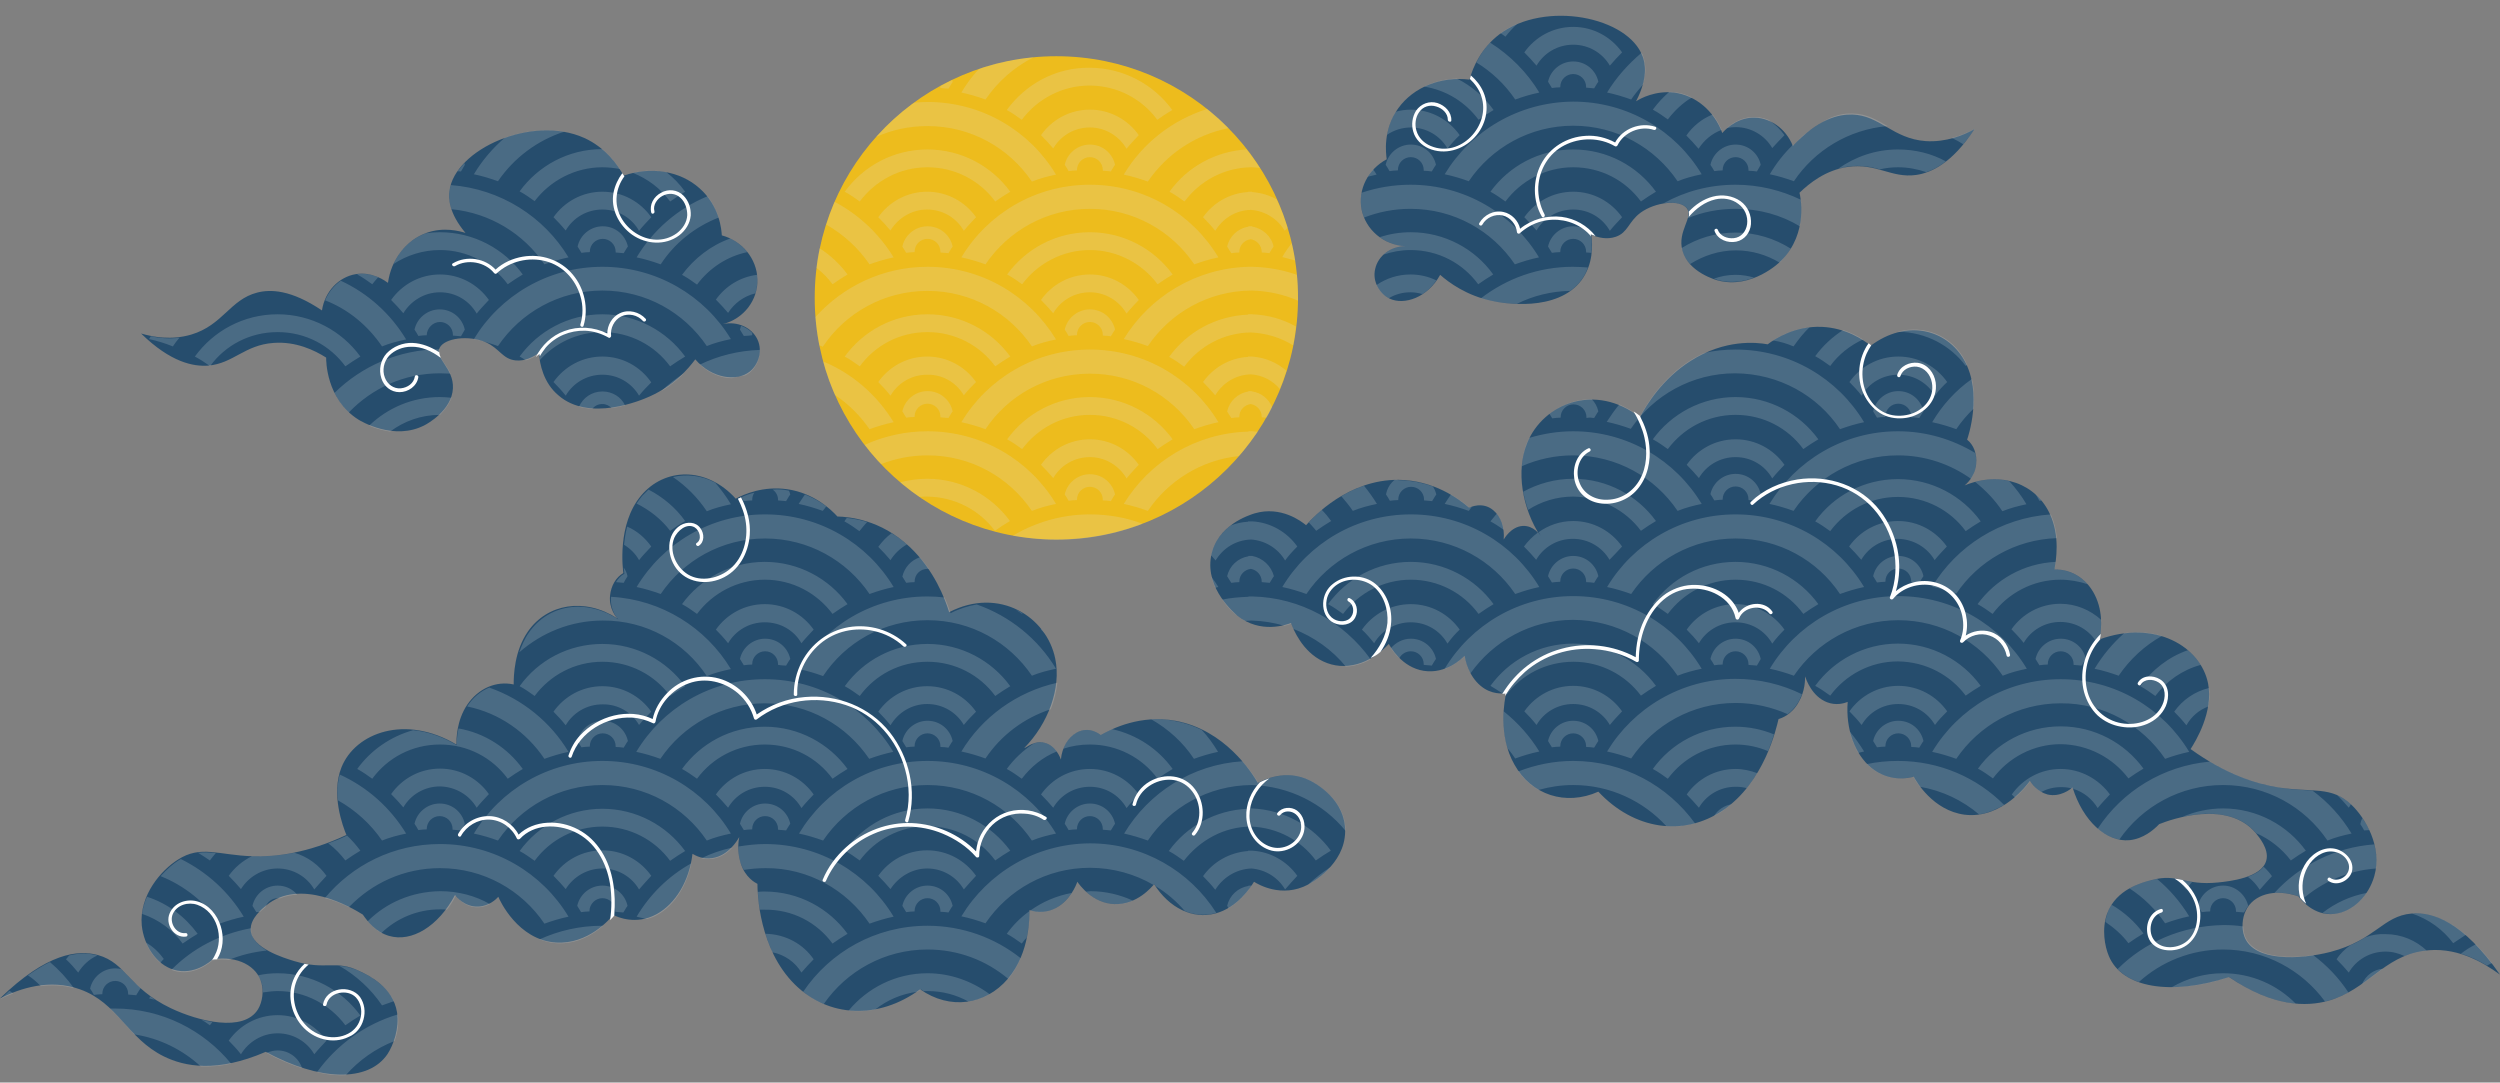 <?xml version="1.0" encoding="UTF-8"?><svg xmlns="http://www.w3.org/2000/svg" xmlns:xlink="http://www.w3.org/1999/xlink" height="310.0" preserveAspectRatio="xMidYMid meet" version="1.0" viewBox="-0.1 -4.4 715.9 310.0" width="715.9" zoomAndPan="magnify"><rect x="-0.1" y="-4.4" width="715.9" height="310.0" fill="#808080" stroke="none"/><g><g id="change1_1"><path d="M299,208.3c3.3,0.8,4.6,4.5,4.7,4.8c0.3-3.4,2-6.3,4.5-7.7c3.6-2,6.7,0.5,6.9,0.7 c3.3-1.9,11.4-5.9,21.4-4.1c14.2,2.6,21.9,14.9,23.6,17.8c1.5-0.8,8.1-4.2,15.1-0.6c1.5,0.8,10,5.4,9.9,14.5 c-0.1,9.6-9.9,14.8-10.6,15.2c-7.6,4-14.4-0.1-15.5-0.8c-1,1.6-4.7,7.4-11.1,9.1c-6.5,1.7-13.2-1.6-17.5-8.4 c-0.7,0.8-4.9,5.9-11.3,5.7c-6.4-0.2-10.1-5.6-10.7-6.4c-0.3,0.9-2,5.3-6.1,7.5c-3.6,1.9-6.7,0.9-7.6,0.6c0,1.7,0.2,12.2-6.2,19.7 c-6.4,7.5-16.6,9-25.1,3c-12,8.8-26.3,8.1-35.9-1.4c-10.3-10.2-10.7-26.2-10.7-28.8c-0.6-0.3-3.5-1.8-4.8-5.9 c-1.1-3.4-0.6-6.5-0.4-7.5c-0.4,0.7-3,5.3-7.6,6c-2.8,0.5-4.9-0.7-5.8-1.2c-0.9,7.7-4.8,14.3-10.3,17.3c-5.9,3.2-11.2,0.8-12.4,0.2 c-1,1.2-7.2,8.5-16.4,7.9c-10.9-0.7-16.1-12.1-16.5-13.1c-0.6,0.7-2.7,2.7-5.7,2.8c-3.9,0.2-6.3-2.8-6.7-3.3 c-4.8,9-12.4,13.6-18.9,11.7c-3.8-1.1-6.2-4.2-7.5-6.1c-3.2-2-17.9-10.7-27.7-2.6c-1,0.8-4.6,3.7-4.4,7c0.2,5.2,9.5,8,12.4,8.9 c9.3,2.8,11.8-0.5,18.8,2.9c2.6,1.2,9.5,4.5,10.7,11.8c0.7,4.7-1.1,9.4-2.7,11.9c-5.5,8.2-19.5,7.8-34.9-0.6 c-14.1,6.1-23.3,4.2-29.2,1.3c-10.5-5.2-13.1-15.3-24-19.2c-8.7-3.1-17.1-0.3-22.9,2.6c13.4-13,22.3-14,28.1-12.4 c8.1,2.3,8.7,9.4,20.8,15.2c8,3.8,20.9,7,25,0.3c1.3-2.2,1.6-5.2,1-7.4c-1.2-4.9-6.8-8-14-6.9c-0.6,0.6-5.3,4.7-11.1,3 c-5.1-1.5-8.6-7-9.2-12.7c-0.8-8.7,5.7-15.9,10.3-18.8c6.6-4.3,11.6-1.3,21.5-1c6.4,0.2,15.5-0.8,26.8-6.1 c-1-2.4-4.5-11.7-1.4-19.4c4-9.9,18.3-15.2,32.9-6.5c0-1.5,0-6.8,3.1-11.4c3.2-4.7,8.3-6.9,13.3-5.8c0-2.7,0.2-9.6,4.1-15.2 c5.5-7.9,16.2-9.8,25.6-3.7c-0.2-0.2-2.5-2.7-2.1-6.6c0.3-2.8,1.7-5.2,3.8-6.4c-0.1-0.9-1.9-13.9,5.1-22.2c6.7-8,18.7-8.4,27.1,0.9 c2.4-1.3,7.9-3.7,14.8-2.7c7.5,1.1,12.4,5.7,14.3,7.8c3.3,0.1,12.3,0.8,20.7,8.7c7,6.6,10.1,14.8,11.3,18.7 c14.3-7.4,28,1.3,30.4,13.4c1.7,8.3-2,18.5-8.9,25.5C293.8,209.8,296,207.5,299,208.3z M436,146.2c-3.4,0.2-5.3,3.6-5.5,3.9 c0.3-3.4-0.8-6.6-3-8.4c-3.1-2.6-6.7-0.8-6.9-0.7c-2.9-2.5-10.1-7.9-20.2-8c-14.4-0.1-24.3,10.5-26.5,13c-1.3-1.1-7.2-5.6-14.7-3.4 c-1.6,0.5-10.9,3.4-12.5,12.3c-1.7,9.4,6.9,16.4,7.5,17c6.7,5.3,14.1,2.6,15.4,2.1c0.6,1.7,3.2,8.2,9.2,11c6.1,2.9,13.3,0.9,18.8-5 c0.5,0.9,3.7,6.7,10,7.7c6.4,1,11-3.6,11.7-4.3c0.2,1,1,5.6,4.6,8.6c3.1,2.6,6.4,2.2,7.3,2.1c-0.4,1.7-2.5,12,2.4,20.5 c4.8,8.6,14.6,11.9,24,7.7c10.2,10.9,24.3,13,35.6,5.4c12-8.1,15.4-23.7,16-26.2c0.7-0.2,3.7-1.1,5.8-4.9c1.8-3.1,1.8-6.3,1.8-7.3 c0.3,0.8,1.9,5.7,6.3,7.4c2.6,1,4.9,0.3,5.9-0.1c-0.6,7.7,2,15,6.8,18.9c5.2,4.2,10.9,2.9,12.1,2.5c0.7,1.3,5.5,9.7,14.6,10.9 c10.8,1.3,18.1-8.9,18.7-9.7c0.5,0.8,2.1,3.1,5,3.9c3.7,0.9,6.7-1.6,7.2-2c3,9.7,9.7,15.7,16.3,15.1c3.9-0.4,6.9-2.9,8.5-4.6 c3.5-1.4,19.6-7.1,27.7,2.6c0.8,1,3.8,4.5,3,7.7c-1.2,5.1-10.8,6.1-13.8,6.4c-9.7,1-11.5-2.7-19-0.7c-2.8,0.7-10.2,2.6-12.8,9.6 c-1.6,4.4-0.7,9.4,0.5,12.2c3.8,9.1,17.7,11.4,34.4,6c12.7,8.6,22.1,8.5,28.4,6.8c11.3-3.2,15.7-12.6,27.2-14.3 c9.1-1.4,16.8,3,22,6.8c-10.7-15.3-19.3-18-25.3-17.5c-8.3,0.7-10.3,7.6-23.3,11c-8.6,2.2-21.9,2.9-24.6-4.4 c-0.9-2.4-0.6-5.4,0.4-7.4c2.1-4.6,8.2-6.5,15.1-4.1c0.5,0.7,4.3,5.7,10.3,5c5.3-0.6,9.8-5.2,11.4-10.8c2.4-8.4-2.6-16.7-6.5-20.4 c-5.7-5.5-11.2-3.5-20.9-5c-6.3-1-15.1-3.7-25.2-11c1.4-2.2,6.6-10.6,5-18.8c-2.1-10.5-15.1-18.4-31.1-12.6 c0.3-1.4,1.3-6.6-0.9-11.8c-2.2-5.2-6.8-8.4-12-8.2c0.5-2.7,1.6-9.5-1.2-15.7c-3.9-8.8-14-12.7-24.5-8.4c0.2-0.2,2.9-2.2,3.3-6.1 c0.3-2.8-0.7-5.5-2.6-7c0.3-0.8,4.5-13.3-0.8-22.7c-5.1-9.1-16.7-11.8-26.8-4.2c-2.1-1.7-7.1-5.1-14-5.4c-7.6-0.3-13.3,3.3-15.5,5 c-3.3-0.6-12.2-1.5-22,4.7c-8.1,5.1-12.7,12.6-14.6,16.2c-12.7-10-27.7-4-32.3,7.4c-3.2,7.9-1.5,18.6,3.9,26.8 C440.9,148.7,439.1,146.1,436,146.2z M402.4,66.1c-4.3,0-7.9,2.8-8.7,6.5c-0.9,3.7,1.4,7.2,4.1,8.5c4.2,2,11-0.3,14.5-6.8 c2.5,2.2,7.6,6,15,7.5c2.7,0.6,18.5,3.4,25.5-6c3.3-4.5,3.2-9.8,2.8-13c1.8,0.8,4.4,1.5,7,0.6c3.5-1.2,3.6-4.3,7.1-6.9 c4.3-3.1,11.2-3.8,13.2-1.3c2.1,2.6-2.8,6.6-1.2,12.2c1.7,6.2,9.7,8.4,10.1,8.5c9.7,2.6,17.8-5.2,18.2-5.7 c7.9-7.9,5.4-18.7,5.2-19.4c2.8-2.7,7.5-6.5,13.8-7.4c8.2-1.2,12.5,3.3,19.6,2.3c4.2-0.6,10.2-3.2,16.7-13.1 c-3.1,1.7-8.1,3.8-14,3.4c-9.4-0.7-13.1-7.4-21-7.6c-3.9-0.1-9.7,1.2-17,9c-2-5.1-6.8-8.4-11.8-8.1c-4.8,0.3-7.9,3.8-8.4,4.4 c-2.3-6.3-7.6-10.8-13.8-11.6c-5.3-0.6-9.5,1.6-10.9,2.5c3.5-6.7,2.6-10.9,1.9-12.8c-4.1-11.4-28-16.2-41-6.4 c-5.3,4-7.6,9.4-8.6,13c-8.1-1-16,2.1-20.4,8.2c-4.5,6.2-3.5,13.1-3.3,14.6c-5.4,2.9-8.3,8.7-7.2,14.4 C391,61.4,396.1,65.8,402.4,66.1z M216.8,75.5c-0.2-5.8-4.3-10.9-10.2-12.5c-0.1-1.6-0.6-8.4-6.4-13.5c-5.6-5-14-6.3-21.7-3.6 c-1.8-3.2-5.3-8.1-11.3-10.8c-14.8-6.7-37.1,3.2-38.6,15.2c-0.3,2-0.2,6.3,4.6,12c-1.6-0.5-6.2-1.8-11.2,0 c-5.9,2.1-10.1,7.7-11,14.3c-0.7-0.5-4.4-3.3-9.2-2.5c-4.9,0.8-8.9,5-9.7,10.4c-8.9-6-14.8-6.1-18.6-5.1c-7.7,2-9.8,9.3-18.8,12 c-5.7,1.7-11,0.7-14.4-0.3c8.5,8.3,15,9.5,19.2,9.2c7.2-0.6,10.4-5.9,18.7-6.5c6.4-0.5,11.8,2.1,15.1,4.2c0,0.7-0.1,11.9,9.3,17.8 c0.5,0.3,10.2,6.2,19,1.5c0.4-0.2,7.7-4.1,8-10.5c0.3-5.8-5.4-8.7-3.8-11.6c1.4-2.8,8.3-3.7,13.2-1.6c4,1.8,4.8,4.8,8.5,5.2 c2.7,0.3,5.1-1,6.7-2.1c0.3,3.2,1.3,8.5,5.6,12.1c8.8,7.7,23.6,1.5,26.2,0.3c6.9-3.1,11-7.9,13-10.6c4.8,5.6,12,6.4,15.6,3.5 c2.4-1.9,3.8-5.8,2.2-9.2c-1.6-3.4-5.7-5.3-9.9-4.4C212.9,86.9,217,81.5,216.8,75.5z" fill="#264D6D"/></g><g id="change2_1"><circle cx="302.4" cy="80.9" fill="#EDBC1D" r="69.2"/></g><g id="change3_1"><path d="M44.3,281.9c-0.6-0.1-1.2-0.3-1.7-0.4c0.1-0.2,0.2-0.4,0.4-0.5 C43.4,281.3,43.8,281.6,44.3,281.9z M609.4,218.5c1.4-1,2.8-1.9,4.3-2.8c-5.3-7.3-14-12.1-23.7-12.1c-9.8,0-18.4,4.8-23.7,12.1 c1.5,0.8,2.9,1.8,4.3,2.8c4.4-5.9,11.5-9.8,19.4-9.8C597.9,208.8,604.9,212.6,609.4,218.5z M215.3,91.6 C215.3,91.6,215.2,91.6,215.3,91.6c0-0.3,0-0.5,0-0.7c-0.9-0.9-2-1.6-3.2-2c-0.1,0.4-0.2,0.7-0.3,1.1c0.4,0.6,0.7,1.2,1.1,1.8 C213.7,91.8,214.5,91.7,215.3,91.6z M619.9,212.9c2.2-0.8,4.5-1.5,6.9-2c-7.5-12.5-21.2-20.8-36.8-20.8c-15.6,0-29.3,8.3-36.8,20.8 c2.4,0.5,4.7,1.2,6.9,2c6.5-9.6,17.5-15.9,29.9-15.9C602.4,196.9,613.4,203.3,619.9,212.9z M79.4,291.5c4.5,0,8.4,2.4,10.5,6 c1.1-1.4,2.3-2.6,3.5-3.9c-3.1-4.4-8.2-7.3-14-7.3c-5.8,0-10.9,2.9-14,7.3c1.2,1.2,2.4,2.5,3.5,3.9C71,294,74.9,291.5,79.4,291.5z M609.4,265.7c1.4-1,2.8-1.9,4.3-2.8c-2.4-3.3-5.5-6.1-9.1-8.2c-0.5,0.7-0.9,1.5-1.2,2.4c-0.3,0.8-0.5,1.6-0.6,2.5 C605.3,261.3,607.6,263.3,609.4,265.7z M99.8,255.4c6.6-6.9,15.8-11.2,26.1-11.2c12.5,0,23.4,6.3,29.9,15.9c2.2-0.8,4.5-1.5,6.9-2 c-7.5-12.5-21.2-20.8-36.8-20.8c-13.3,0-25.1,6-33,15.5C95.5,253.4,97.8,254.4,99.8,255.4z M109.3,283.5c1.1-0.4,2.3-0.8,3.4-1.2 c-2.4-5-7.5-7.5-9.7-8.5c-2.3-1.1-4.2-1.5-5.9-1.6C102,275,106.2,278.9,109.3,283.5z M60.7,288.3c-1-0.2-2.1-0.4-3.1-0.7 c0.8,0.5,1.6,1,2.4,1.6C60.2,288.9,60.5,288.6,60.7,288.3z M98.8,242c1.4-1,2.8-1.9,4.3-2.8c-1.2-1.6-2.5-3.1-3.9-4.4 c0,0,0,0,0,0.1c-1.8,0.9-3.6,1.6-5.3,2.2C95.8,238.5,97.4,240.2,98.8,242z M657.3,283c-5.3-5.4-12.7-8.7-20.8-8.7 c-5.4,0-10.4,1.5-14.7,4c4.9,0,10.5-0.9,16.5-2.9C645.7,280.5,652,282.5,657.3,283z M590,215.8c-5.8,0-10.9,2.9-14,7.3 c0.3,0.3,0.6,0.6,0.9,0.9c2.6-2.2,4.1-4.4,4.4-4.7c0.4,0.6,1.4,2.1,3.1,3.1c1.7-0.9,3.6-1.4,5.7-1.4c1.1,0,2.1,0.1,3.1,0.4 c0.1-0.1,0.2-0.2,0.3-0.2c0,0.1,0.1,0.2,0.1,0.3c3,0.9,5.4,2.9,7,5.5c1.1-1.4,2.3-2.6,3.5-3.9C600.9,218.7,595.7,215.8,590,215.8z M195.8,102.5c-2.4,1.5-4.6,3.2-6.6,5.2C192,106,194.1,104.2,195.8,102.5z M62.8,260.1c2.2-0.8,4.5-1.5,6.9-2 c-4.3-7.1-10.5-12.8-18-16.5c-0.2,0.1-0.5,0.3-0.7,0.4c-1.6,1-3.4,2.6-5.1,4.5C52.7,249.2,58.7,254,62.8,260.1z M202.3,142 c2.2-0.9,4.5-1.5,6.9-2c-1.3-2.2-2.8-4.2-4.5-6.2c-4-2.1-8.2-2.5-12.1-1.6C196.4,134.8,199.7,138.1,202.3,142z M704.6,268.7 c2.8,0.8,5.3,2.1,7.5,3.4c0.5-0.3,0.9-0.5,1.4-0.7c-1.6-2.1-3.1-3.8-4.6-5.4C707.3,266.8,705.9,267.7,704.6,268.7z M27.8,269.2 c-2.2-0.6-4.9-0.8-8.1,0c-0.3,0.4-0.6,0.7-0.9,1.1c1.3,1.2,2.4,2.5,3.5,3.8C23.6,272,25.5,270.2,27.8,269.2z M61.7,239.9 c-1.8-0.2-3.5-0.3-5.1-0.1c1.1,0.7,2.3,1.4,3.4,2.2C60.5,241.3,61.1,240.6,61.7,239.9z M79.4,244.3c4.5,0,8.4,2.4,10.5,6 c1.1-1.3,2.3-2.6,3.5-3.9c-2.2-3.1-5.4-5.5-9.2-6.6c-4.6,0.9-8.5,1.1-11.8,1c-0.2,0-0.3,0-0.4,0c-2.6,1.3-4.9,3.2-6.6,5.6 c1.2,1.2,2.4,2.5,3.5,3.8C71,246.8,74.9,244.3,79.4,244.3z M79.4,296.4c-1.1,0-2.2,0.3-3.2,0.7c3.5,1.9,6.9,3.4,10.2,4.4 C85.5,298.6,82.7,296.4,79.4,296.4z M38.3,291.8c7.3,1.1,13.9,4.4,19.1,9.2c2.6,0.1,5.5-0.1,8.7-0.8c-7.9-9.6-19.8-15.8-33.3-15.8 c-0.5,0-0.9,0-1.4,0C33.9,286.8,36,289.3,38.3,291.8z M98.8,289.2c1.4-1,2.8-1.9,4.3-2.8c-5.3-7.3-14-12.1-23.7-12.1 c-1.9,0-3.8,0.2-5.6,0.6c0.5,0.8,0.9,1.6,1.1,2.5c0.2,0.7,0.3,1.6,0.3,2.4c1.4-0.2,2.8-0.4,4.2-0.4 C87.3,279.4,94.4,283.3,98.8,289.2z M49.4,94.8c0.6-0.9,1.2-1.7,1.9-2.5c-3,0.4-5.9,0.1-8.2-0.4c-0.2,0.3-0.4,0.5-0.5,0.8 C44.9,93.2,47.2,93.9,49.4,94.8z M648.1,243.8c-1,1.3-2.7,2.2-4.5,2.9c1.4,1,2.5,2.3,3.4,3.7c1.1-1.3,2.3-2.6,3.5-3.9 C649.8,245.5,649,244.6,648.1,243.8z M11.6,278c3-0.4,6.3-0.3,9.5,0.6c-2-2.8-4.3-5.3-6.9-7.5c-1.9,0.9-4,2.2-6.3,3.8 C9.3,275.8,10.5,276.9,11.6,278z M98.9,303.5c3.8-4.3,8.6-7.7,14-9.8c0.8-2.2,1.3-4.9,0.9-7.6c-9.4,2.8-17.5,8.7-23.1,16.5 C93.6,303.4,96.4,303.6,98.9,303.5z M690.6,257.2c4.8,1.6,8.9,4.6,11.8,8.5c1.2-0.8,2.4-1.6,3.6-2.4 C699.8,258,694.6,256.9,690.6,257.2z M677.3,264c-1.3,0.8-2.7,1.6-4.4,2.3c-1.5,1.1-2.9,2.4-3.9,4c1.2,1.2,2.4,2.5,3.5,3.8 c2.1-3.6,6-6,10.5-6c2,0,3.8,0.5,5.5,1.3c1.6-0.7,3.4-1.2,5.4-1.5c0.3,0,0.6-0.1,0.9-0.1c-3.1-2.9-7.2-4.7-11.8-4.7 C681,263,679.1,263.3,677.3,264z M52.2,265.8c1.4-1,2.8-1.9,4.3-2.8c-3.6-4.9-8.6-8.7-14.5-10.6c-0.7,1.5-1.2,3.2-1.4,4.9 C45.3,258.9,49.4,261.9,52.2,265.8z M209.5,103.9c1.2-0.3,2.5-0.6,3.8-0.8c0.5-0.2,0.9-0.5,1.3-0.8c1.7-1.4,3-3.9,2.9-6.5 c-6.2,0.2-12,1.7-17.2,4.2C203.1,102.6,206.5,103.9,209.5,103.9z M172.4,97.7c-5.8,0-10.9,2.9-14,7.3c1.2,1.2,2.4,2.5,3.5,3.9 c2.1-3.6,6-6,10.5-6c4.5,0,8.4,2.4,10.5,6c1.1-1.4,2.3-2.6,3.5-3.8C183.3,100.6,178.2,97.7,172.4,97.7z M655.9,242 c1.4-1,2.8-1.9,4.3-2.8c-5.3-7.3-14-12.1-23.7-12.1c-4.1,0-8.1,0.9-11.6,2.4c6.4-1.4,15.6-1.9,21.1,4.7 C649.9,235.9,653.3,238.6,655.9,242z M632.3,197.9c0.3-1.7,0.4-3.5,0.2-5.3c-4.1,1-7.6,3.4-10,6.8c1.2,1.2,2.4,2.5,3.5,3.9 C627.4,200.8,629.6,198.9,632.3,197.9z M125.9,79.3c4.5,0,8.4,2.4,10.5,6.1c1.1-1.4,2.3-2.6,3.5-3.9c-3.1-4.4-8.2-7.3-14-7.3 c-5.8,0-10.9,2.9-14,7.3c1.2,1.2,2.4,2.5,3.5,3.8C117.5,81.8,121.4,79.3,125.9,79.3z M469.8,194.8c1.4-1,2.8-1.9,4.3-2.8 c-5.3-7.3-14-12.1-23.7-12.1c-9.8,0-18.4,4.8-23.7,12.1c1.2,0.7,2.3,1.4,3.5,2.2c0.5,0,0.8-0.1,1.1-0.1c0,0.1-0.1,0.3-0.1,0.6 c4.4-5.9,11.4-9.6,19.3-9.6C458.3,185.1,465.4,188.9,469.8,194.8z M480.3,189.1c2.2-0.9,4.5-1.5,6.9-2 c-7.5-12.5-21.2-20.8-36.8-20.8c-15.6,0-29.3,8.3-36.8,20.8c0.1,0,0.1,0,0.2,0c3-1.2,5-3.1,5.5-3.6c0.1,0.6,0.5,2.7,1.7,4.9 c6.5-9.2,17.3-15.3,29.4-15.3C462.9,173.2,473.8,179.5,480.3,189.1z M218.9,208.8c8,0,15,3.8,19.4,9.8c1.4-1,2.8-1.9,4.3-2.8 c-5.3-7.3-14-12.1-23.7-12.1c-9.8,0-18.4,4.8-23.7,12.1c1.5,0.8,2.9,1.8,4.3,2.8C203.9,212.6,211,208.8,218.9,208.8z M204.1,241.5 c2.4-0.4,4.3-1.8,5.5-3.2c-3.1,0.7-6.1,1.7-8.9,3.1C201.6,241.6,202.8,241.7,204.1,241.5z M218.9,197c12.5,0,23.4,6.3,29.9,15.9 c2.2-0.8,4.5-1.5,6.9-2c-7.5-12.5-21.2-20.8-36.8-20.8c-15.6,0-29.3,8.3-36.8,20.8c2.4,0.5,4.7,1.2,6.9,2 C195.5,203.3,206.5,197,218.9,197z M218.9,220.9c4.5,0,8.4,2.4,10.5,6.1c1.1-1.4,2.3-2.6,3.5-3.9c-3.1-4.4-8.2-7.3-14-7.3 c-5.8,0-10.9,2.9-14,7.3c1.2,1.2,2.4,2.5,3.5,3.8C210.5,223.3,214.4,220.9,218.9,220.9z M238.3,265.8c1.4-1,2.8-1.9,4.3-2.8 c-5.3-7.3-14-12.1-23.7-12.1c-0.7,0-1.3,0-2,0.1c0.1,1.3,0.2,3.1,0.6,5.1c0.5,0,1,0,1.4,0C226.9,256,233.9,259.8,238.3,265.8z M473.2,215.8c1.5,0.8,2.9,1.8,4.3,2.8c4.4-5.9,11.4-9.8,19.4-9.8c3.3,0,6.5,0.7,9.3,1.9c0.7-1.8,1.3-3.4,1.7-4.8 c-3.4-1.4-7.1-2.2-11.1-2.2C487.2,203.7,478.5,208.4,473.2,215.8z M456.4,209.7c0.1-0.1,0.8-1.4,1.2-1.9c-0.7-3.3-3.6-5.8-7.2-5.8 c-3.5,0-6.5,2.5-7.2,5.8c0.4,0.6,0.7,1.2,1.1,1.8c0.8-0.1,1.6-0.2,2.4-0.2c0,0,0-0.1,0-0.1c0-2.1,1.7-3.7,3.7-3.7 c2,0,3.7,1.6,3.7,3.7c0,0,0,0,0,0.1c0,0,0,0.1,0,0.1C454.9,209.5,455.7,209.6,456.4,209.7z M95.7,108.1c0.9,1.9,2.3,3.9,4.1,5.6 c6.6-6.9,15.8-11.2,26.1-11.2c1,0,2,0.1,3,0.1c-1.4-3-3.8-5-3.1-7C114.1,95.7,103.4,100.5,95.7,108.1z M464.4,199.3 c-3.1-4.4-8.2-7.3-14-7.3c-5.8,0-10.9,2.9-14,7.3c1.2,1.2,2.4,2.5,3.5,3.9c2.1-3.6,6-6,10.5-6c4.5,0,8.4,2.4,10.5,6 C462,201.8,463.2,200.6,464.4,199.3z M558.8,35.1c1.1,0.5,2.2,1.1,3.3,1.8c1.1-1.3,2.2-2.8,3.3-4.4 C563.7,33.4,561.5,34.4,558.8,35.1z M469.8,147.6c1.4-1,2.8-1.9,4.3-2.8c-5.3-7.3-14-12.1-23.7-12.1c-5.2,0-10.1,1.4-14.3,3.7 c0.3,1.7,0.8,3.5,1.4,5.2c3.7-2.4,8.2-3.8,12.9-3.8C458.3,137.9,465.4,141.7,469.8,147.6z M562.8,100.4c0.1-0.1,0.3-0.2,0.4-0.3 c-0.2-0.5-0.5-1-0.7-1.5c-3.8-6.9-11.4-10.1-19.2-8c0,0,0.1,0,0.1,0C551.4,90.7,558.4,94.5,562.8,100.4z M480.3,141.9 c2.2-0.9,4.5-1.5,6.9-2c-7.5-12.5-21.2-20.8-36.8-20.8c-4.4,0-8.6,0.7-12.6,1.9c-0.2,0.4-0.4,0.8-0.6,1.3c-0.9,2.1-1.3,4.4-1.5,6.8 c4.5-2,9.5-3.1,14.7-3.1C462.9,126,473.8,132.3,480.3,141.9z M557.5,105c-3.1-4.4-8.2-7.3-14-7.3c-5.8,0-10.9,2.9-14,7.3 c1.2,1.2,2.4,2.5,3.5,3.9c2.1-3.6,6-6,10.5-6c4.5,0,8.4,2.4,10.5,6C555,107.5,556.2,106.2,557.5,105z M549.5,115.3 c0.1-0.1,0.8-1.4,1.2-1.9c-0.7-3.3-3.6-5.8-7.2-5.8c-3.5,0-6.5,2.5-7.2,5.8c0.4,0.6,0.7,1.2,1.1,1.8c0.8-0.1,1.6-0.2,2.4-0.2 c0,0,0-0.1,0-0.1c0-2.1,1.7-3.7,3.7-3.7c2,0,3.7,1.6,3.7,3.7c0,0,0,0,0,0.1c0,0,0,0.1,0,0.1C548,115.1,548.7,115.2,549.5,115.3z M460.1,210.8c2.4,0.5,4.7,1.2,6.9,2c6.5-9.6,17.5-15.9,29.9-15.9c5.3,0,10.4,1.2,14.9,3.2c1-0.7,2.1-1.8,3.1-3.5 c0.4-0.7,0.7-1.5,1-2.2c-5.7-2.8-12.2-4.4-19-4.4C481.3,190,467.6,198.4,460.1,210.8z M543.4,38.4c-6.4,0-12.3,2.1-17.1,5.5 c0.9-0.2,1.8-0.4,2.7-0.6c3.6-0.5,6.5,0,9.2,0.8c1.7-0.4,3.4-0.6,5.2-0.6c2.8,0,5.5,0.5,8.1,1.4c1.7-0.6,3.6-1.5,5.6-3.1 C553.1,39.6,548.4,38.4,543.4,38.4z M135.6,92.7c2.4,0.5,4.7,1.2,6.9,2c6.5-9.6,17.5-15.9,29.9-15.9c12.5,0,23.4,6.3,29.9,15.9 c2.2-0.9,4.5-1.5,6.9-2C201.7,80.3,188,72,172.4,72C156.8,72,143.1,80.3,135.6,92.7z M155.8,212.9c2.2-0.8,4.5-1.5,6.9-2 c-5.1-8.5-13.2-15.1-22.7-18.4c-2.4,1-4.5,2.7-6.2,5.2c0,0.1-0.1,0.1-0.1,0.2C142.9,199.8,150.7,205.3,155.8,212.9z M456.4,162.5 c0.1-0.1,0.8-1.4,1.2-1.9c-0.7-3.3-3.6-5.8-7.2-5.8c-3.5,0-6.5,2.5-7.2,5.8c0.4,0.6,0.7,1.2,1.1,1.8c0.8-0.1,1.6-0.2,2.4-0.2 c0,0,0-0.1,0-0.1c0-2.1,1.7-3.7,3.7-3.7c2,0,3.7,1.6,3.7,3.7c0,0,0,0,0,0.1c0,0,0,0.1,0,0.1C454.9,162.3,455.7,162.4,456.4,162.5z M464.4,152.1c-3.1-4.4-8.2-7.3-14-7.3c-3.7,0-7.1,1.2-9.9,3.2c0.2,0.3,0.4,0.7,0.6,1c-0.1-0.1-0.3-0.5-0.8-0.9 c-1.5,1.1-2.9,2.5-4,4c1.2,1.2,2.4,2.5,3.5,3.8c2.1-3.6,6-6,10.5-6c4.5,0,8.4,2.4,10.5,6C462,154.7,463.2,153.4,464.4,152.1z M434.7,216.5c1.6,2.2,3.5,4,5.8,5.3c3.2-0.9,6.5-1.4,9.9-1.4c10.6,0,20.1,4.6,26.7,11.8c2.8,0.2,5.5-0.1,8.2-0.8 c-7.8-10.8-20.5-17.9-34.9-17.9C444.9,213.5,439.6,214.6,434.7,216.5z M105.2,259.4c1,1.2,2.2,2.4,3.9,3.4 c4.3-4.2,10.3-6.8,16.8-6.8c0.7,0,1.3,0,2,0.1c0.9-1.2,1.8-2.5,2.5-4c0.4,0.5,2.8,3.6,6.7,3.3c1.2-0.1,2.2-0.4,3.1-0.9 c-4.2-2.4-9.1-3.7-14.2-3.7C117.8,250.9,110.5,254.1,105.2,259.4z M503,186.2c0.1-0.1,0.8-1.4,1.1-1.9c-0.7-3.3-3.6-5.8-7.2-5.8 c-3.5,0-6.5,2.5-7.2,5.8c0.4,0.6,0.8,1.2,1.1,1.8c0.8-0.1,1.6-0.2,2.4-0.2c0,0,0-0.1,0-0.1c0-2.1,1.7-3.7,3.7-3.7 c2,0,3.7,1.6,3.7,3.7c0,0,0,0,0,0.1c0,0,0,0.1,0,0.1C501.4,186.1,502.2,186.1,503,186.2z M172.4,232.3c7.9,0,15,3.8,19.4,9.8 c1.4-1,2.8-1.9,4.3-2.8c-5.3-7.3-14-12.1-23.7-12.1s-18.4,4.8-23.7,12.1c1.5,0.8,2.9,1.8,4.3,2.8 C157.4,236.1,164.5,232.3,172.4,232.3z M543.4,213.5c-3.1,0-6,0.3-8.9,0.9c0.4,0.4,0.8,0.8,1.2,1.1c5.2,4.2,10.9,2.9,12.1,2.5 c0.2,0.4,0.8,1.5,1.9,2.9c6.4,1.1,12.2,3.9,16.9,7.9c2.7-0.4,5.1-1.5,7.2-2.7C566.1,218.3,555.3,213.5,543.4,213.5z M172.4,244.3 c4.5,0,8.4,2.4,10.5,6c1.1-1.3,2.3-2.6,3.5-3.9c-3.1-4.4-8.2-7.3-14-7.3c-5.8,0-10.9,2.9-14,7.3c1.2,1.2,2.4,2.5,3.5,3.8 C164,246.8,167.9,244.3,172.4,244.3z M573.4,189.1c2.2-0.9,4.5-1.5,6.9-2c-7.5-12.5-21.2-20.8-36.8-20.8 c-15.6,0-29.3,8.3-36.8,20.8c2.4,0.5,4.7,1.2,6.9,2c6.5-9.6,17.5-15.9,29.9-15.9C555.9,173.2,566.9,179.5,573.4,189.1z M172.4,220.4c12.5,0,23.4,6.3,29.9,15.9c2.2-0.9,4.5-1.5,6.9-2c-7.5-12.5-21.2-20.8-36.8-20.8c-15.6,0-29.3,8.3-36.8,20.8 c2.4,0.5,4.7,1.2,6.9,2C149,226.7,160,220.4,172.4,220.4z M109.3,94.8c2.2-0.9,4.5-1.5,6.9-2c-4.4-7.3-10.9-13.2-18.7-16.8 c-1.9,1.3-3.5,3.3-4.5,5.6C99.7,84.2,105.3,88.9,109.3,94.8z M557.5,199.3c-3.1-4.4-8.2-7.3-14-7.3c-5.8,0-10.9,2.9-14,7.3 c1.2,1.2,2.4,2.5,3.5,3.9c2.1-3.6,6-6,10.5-6c4.5,0,8.4,2.4,10.5,6C555,201.8,556.2,200.6,557.5,199.3z M549.5,209.7 c0.1-0.1,0.8-1.4,1.2-1.9c-0.7-3.3-3.6-5.8-7.2-5.8c-3.5,0-6.5,2.5-7.2,5.8c0.4,0.6,0.7,1.2,1.1,1.8c0.8-0.1,1.6-0.2,2.4-0.2 c0,0,0-0.1,0-0.1c0-2.1,1.7-3.7,3.7-3.7c2,0,3.7,1.6,3.7,3.7c0,0,0,0,0,0.1c0,0,0,0.1,0,0.1C548,209.5,548.7,209.6,549.5,209.7z M562.8,194.8c1.4-1,2.8-1.9,4.3-2.8c-5.3-7.3-14-12.1-23.7-12.1s-18.4,4.8-23.7,12.1c1.5,0.8,2.9,1.8,4.3,2.8 c4.4-5.9,11.4-9.8,19.4-9.8C551.4,185.1,558.4,188.9,562.8,194.8z M473.2,121.4c1.5,0.8,2.9,1.8,4.3,2.8c4.4-5.9,11.4-9.8,19.4-9.8 c8,0,15,3.8,19.4,9.8c1.4-1,2.8-1.9,4.3-2.8c-5.3-7.3-14-12.1-23.7-12.1C487.2,109.3,478.5,114.1,473.2,121.4z M526.8,165.7 c2.2-0.8,4.5-1.5,6.9-2c-7.5-12.5-21.2-20.8-36.8-20.8c-15.6,0-29.3,8.3-36.8,20.8c2.4,0.5,4.7,1.2,6.9,2 c6.5-9.6,17.5-15.9,29.9-15.9C509.4,149.8,520.4,156.1,526.8,165.7z M271.5,209.7c0.1-0.1,0.8-1.4,1.2-1.9 c-0.7-3.3-3.6-5.8-7.2-5.8c-3.5,0-6.5,2.5-7.2,5.8c0.4,0.6,0.7,1.2,1.1,1.8c0.8-0.1,1.6-0.2,2.4-0.2c0,0,0-0.1,0-0.1 c0-2.1,1.7-3.7,3.7-3.7c2,0,3.7,1.6,3.7,3.7c0,0,0,0,0,0.1c0,0,0,0.1,0,0.1C270,209.5,270.7,209.6,271.5,209.7z M228.7,234.3 c2.4,0.5,4.7,1.2,6.9,2c6.5-9.6,17.5-15.9,29.9-15.9c12.5,0,23.4,6.3,29.9,15.9c2.2-0.9,4.5-1.5,6.9-2 c-7.5-12.5-21.2-20.8-36.8-20.8C249.8,213.5,236.2,221.8,228.7,234.3z M516.3,171.4c1.4-1,2.8-1.9,4.3-2.8 c-5.3-7.3-14-12.1-23.7-12.1c-9.8,0-18.4,4.8-23.7,12.1c1.5,0.8,2.9,1.8,4.3,2.8c4.4-5.9,11.4-9.8,19.4-9.8 C504.9,161.6,511.9,165.4,516.3,171.4z M510.9,175.9c-3.1-4.4-8.2-7.3-14-7.3c-5.8,0-10.9,2.9-14,7.3c1.2,1.2,2.4,2.5,3.5,3.9 c2.1-3.6,6-6,10.5-6c4.5,0,8.4,2.4,10.5,6.1C508.5,178.4,509.7,177.1,510.9,175.9z M125.9,208.8c8,0,15,3.8,19.4,9.8 c1.4-1,2.8-1.9,4.3-2.8c-4.3-6-10.9-10.3-18.4-11.6c-0.5,2.2-0.5,4.1-0.5,4.8c-4.3-2.6-8.5-3.9-12.5-4.3c-6.5,1.8-12.2,5.8-16,11.1 c1.5,0.8,2.9,1.8,4.3,2.8C110.9,212.6,117.9,208.8,125.9,208.8z M265.5,185.1c7.9,0,15,3.8,19.4,9.8c1.4-1,2.8-1.9,4.3-2.8 c-5.3-7.3-14-12.1-23.7-12.1c-9.8,0-18.4,4.8-23.7,12.1c1.5,0.8,2.9,1.8,4.3,2.8C250.5,188.9,257.5,185.1,265.5,185.1z M108.2,75 c-1.6-0.7-3.6-1.2-5.9-0.9c0,0-0.1,0.1-0.1,0.1c1.5,0.8,2.9,1.8,4.3,2.8C107,76.3,107.6,75.7,108.2,75z M265.5,173.2 c12.5,0,23.4,6.3,29.9,15.9c2.2-0.9,4.5-1.5,6.9-2c-5.1-8.5-13.2-15.1-22.7-18.4c-2.4,0.4-5,1.2-7.5,2.5c-0.4-1.2-0.9-2.7-1.7-4.5 c-1.6-0.2-3.2-0.3-4.9-0.3c-15.6,0-29.3,8.3-36.8,20.8c2.4,0.5,4.7,1.2,6.9,2C242,179.5,253,173.2,265.5,173.2z M265.4,197.2 c4.5,0,8.4,2.4,10.5,6c1.1-1.4,2.3-2.6,3.5-3.8c-3.1-4.4-8.2-7.3-14-7.3c-5.8,0-10.9,2.9-14,7.3c1.2,1.2,2.4,2.5,3.5,3.9 C257.1,199.6,261,197.2,265.4,197.2z M145.3,77c1.4-1,2.8-1.9,4.3-2.8c-5.3-7.3-14-12.1-23.7-12.1c-1.4,0-2.7,0.1-4,0.3 c-4.2,1.5-7.5,4.7-9.3,8.8c3.8-2.5,8.4-4,13.3-4C133.8,67.2,140.9,71.1,145.3,77z M159.2,265.7c5.9,0.4,10.6-2.5,13.4-5 c-0.1,0-0.2,0-0.3,0c-6.4,0-12.4,1.4-17.9,3.9C156,265.2,157.5,265.6,159.2,265.7z M265.5,158.5c0.1,0,0.2,0,0.4,0 c-0.8-1.1-1.6-2.2-2.6-3.3c-2.5,0.8-4.4,2.9-5,5.5c0.4,0.6,0.7,1.2,1.1,1.8c0.8-0.1,1.6-0.2,2.4-0.2c0,0,0-0.1,0-0.1 C261.8,160.1,263.4,158.5,265.5,158.5z M482.9,223.1c1.2,1.2,2.4,2.5,3.5,3.8c2.1-3.6,6-6,10.5-6c1.1,0,2.2,0.1,3.2,0.4 c1.1-1.4,2.1-2.9,3-4.3c-1.9-0.7-4-1.2-6.2-1.2C491.1,215.8,486,218.7,482.9,223.1z M495.7,225.9c-2.1,0.4-3.9,1.6-5,3.4 c0.8-0.4,1.6-0.9,2.4-1.4C494,227.2,494.9,226.5,495.7,225.9z M2.6,279.3c-0.8,0.8-1.7,1.6-2.6,2.4c1.1-0.6,2.4-1.1,3.7-1.6 C3.3,279.8,3,279.5,2.6,279.3z M456.4,115.3c0.1-0.1,0.8-1.4,1.2-1.9c-0.3-1.4-1-2.6-1.9-3.5c-4.5,0-8.7,1.6-12.1,4.2 c0.3,0.4,0.5,0.9,0.8,1.3c0.8-0.1,1.6-0.2,2.4-0.2c0,0,0-0.1,0-0.1c0-2.1,1.7-3.7,3.7-3.7c2,0,3.7,1.6,3.7,3.7c0,0,0,0,0,0.1 c0,0,0,0.1,0,0.1C454.9,115.1,455.7,115.2,456.4,115.3z M182.9,156c1.1-1.4,2.3-2.6,3.5-3.9c-1.8-2.5-4.1-4.5-6.9-5.7 c-0.5,1.8-0.7,3.6-0.9,5.2C180.4,152.7,181.9,154.2,182.9,156z M651.2,251.3c2.1-0.2,4.5,0.1,7,1c0.1,0.2,0.4,0.5,0.8,1 c5.8-5.1,13.2-8.4,21.3-9c0.3-2.4,0.1-4.7-0.5-6.9C668.6,238.2,658.4,243.4,651.2,251.3z M191.8,147.6c1.4-1,2.8-1.9,4.3-2.8 c-2.7-3.8-6.4-6.9-10.5-9c-0.6,0.6-1.2,1.2-1.8,1.8c-0.6,0.7-1.1,1.4-1.6,2.2C186,141.7,189.3,144.3,191.8,147.6z M248.9,165.7 c2.2-0.8,4.5-1.5,6.9-2c-7.5-12.5-21.2-20.8-36.8-20.8c-15.6,0-29.3,8.3-36.8,20.8c2.4,0.5,4.7,1.2,6.9,2 c6.5-9.6,17.5-15.9,29.9-15.9C231.4,149.8,242.4,156.1,248.9,165.7z M195.2,168.6c1.5,0.8,2.9,1.8,4.3,2.8 c4.4-5.9,11.5-9.8,19.4-9.8c8,0,15,3.9,19.4,9.8c1.4-1,2.8-1.9,4.3-2.8c-5.3-7.3-14-12.1-23.7-12.1 C209.2,156.5,200.5,161.3,195.2,168.6z M179.6,160.6c-0.2-0.9-0.6-1.8-1.1-2.5c0.1,1,0.2,1.7,0.2,1.8c-1,0.5-1.8,1.4-2.4,2.4 c0.7,0.1,1.4,0.1,2.2,0.2C178.5,162.4,179.3,161.1,179.6,160.6z M79.4,90.7c8,0,15,3.8,19.4,9.8c1.4-1,2.8-1.9,4.3-2.8 c-5.3-7.3-14-12.1-23.7-12.1c-9.8,0-18.4,4.8-23.7,12.1c1.5,0.8,2.9,1.7,4.3,2.7c0,0,0.1,0,0.1,0C64.4,94.5,71.4,90.7,79.4,90.7z M606.3,273.1c1.6,1.6,3.6,2.9,6.1,3.7c6.4-5.8,14.9-9.3,24.1-9.3c12,0,22.6,5.9,29.2,14.9c0.4-0.1,0.7-0.2,1.1-0.3 c2.1-0.6,3.9-1.4,5.6-2.3c-2.7-4.1-6.1-7.7-10.1-10.7c-8,1.2-17.2,0.5-19.5-5.4c-0.3-0.9-0.5-1.8-0.5-2.8c-1.9-0.3-3.8-0.4-5.7-0.4 C624.7,260.7,614,265.4,606.3,273.1z M34.6,273.1c-0.5-0.1-1.1-0.2-1.7-0.2c-3.5,0-6.5,2.5-7.2,5.8c0.4,0.6,0.8,1.2,1.1,1.8 c0.8-0.1,1.6-0.2,2.4-0.2c0,0,0-0.1,0-0.1c0-2.1,1.7-3.7,3.7-3.7c2,0,3.7,1.6,3.7,3.7c0,0,0,0,0,0.1c0,0,0,0.1,0,0.1 c0.8,0.1,1.5,0.1,2.3,0.2c0.1-0.1,0.8-1.4,1.2-1.9c0-0.1,0-0.1,0-0.2C37.9,276.6,36.3,274.7,34.6,273.1z M676.3,277.4 c2-1.4,4-3,6-4.4C679.6,273.2,677.3,275,676.3,277.4z M181.1,45.1c4.3,1.7,8,4.5,10.7,8.2c1.4-1,2.8-1.9,4.3-2.8 c-1.5-2.1-3.3-4-5.4-5.6C187.6,44.3,184.3,44.3,181.1,45.1z M41.7,265.5c0.9,2.3,2.3,4.3,4.1,5.8c0.3-0.4,0.7-0.7,1-1.1 C45.5,268.4,43.8,266.7,41.7,265.5z M71.8,262.1c0-0.2,0-0.5,0-0.7c-8.8,1.6-16.8,5.8-22.8,11.9c0.2,0.1,0.5,0.2,0.7,0.3 c5.7,1.7,10.4-2.4,11.1-3c1.6-0.2,3.2-0.3,4.6-0.1c3.4-1.4,7-2.3,10.9-2.7C73.9,266.3,71.9,264.5,71.8,262.1z M673.1,225.9 c-1.3-1.2-2.6-2-3.9-2.6c1.1,1.1,2.2,2.3,3.3,3.6C672.7,226.6,672.9,226.3,673.1,225.9z M678.4,233.3c-0.6-1.2-1.3-2.4-2-3.4 c-0.3,0.5-0.5,1.1-0.6,1.7c0.4,0.6,0.8,1.2,1.1,1.8C677.4,233.4,677.9,233.3,678.4,233.3z M665,257c1.1,0.3,2.2,0.4,3.5,0.3 c3.6-0.4,6.9-2.7,9.1-6C672.9,252.2,668.6,254.2,665,257z M632.7,213.7c-13.4,1.2-25.1,8.5-32.1,19.2c1.9,1.6,4,2.7,6.2,3.1 c6.5-9.4,17.4-15.6,29.7-15.6c12.5,0,23.4,6.3,29.9,15.9c2.2-0.9,4.5-1.5,6.9-2c-2.9-4.8-6.7-9-11.2-12.3c-2.7-0.2-5.9-0.2-9.6-0.9 C647.3,220.3,640.5,218.3,632.7,213.7z M358.5,119.1c-0.1,0-0.2,0-0.3,0c-0.3,0-0.6,0-0.8,0v0.1c-15.1,0.4-28.3,8.6-35.7,20.7 c2.4,0.5,4.7,1.2,6.9,2c5.8-8.6,15.3-14.6,26.1-15.7c1.9-2.2,3.7-4.6,5.4-7C359.6,119.2,359,119.2,358.5,119.1L358.5,119.1z M212.2,138c0.2,0.4,0.4,0.7,0.7,1.1c0.8-0.1,1.6-0.2,2.4-0.2c0,0,0-0.1,0-0.1c0-0.8,0.2-1.5,0.6-2.1 C214.5,137,213.2,137.5,212.2,138z M347.9,163.9c0.3-0.1,0.6-0.1,0.9-0.2c-0.6-1-1.3-2-2-2.9C347.1,161.8,347.4,162.9,347.9,163.9z M288.2,27.1c1.5,0.8,2.9,1.8,4.3,2.8c4.4-5.9,11.5-9.8,19.4-9.8c7.9,0,15,3.8,19.4,9.8c1.4-1,2.8-1.9,4.3-2.8 c-5.3-7.3-14-12.1-23.7-12.1C302.2,14.9,293.6,19.7,288.2,27.1z M250.8,34.8c4.5-2,9.4-3.1,14.7-3.1c12.5,0,23.4,6.3,29.9,15.9 c2.2-0.9,4.5-1.5,6.9-2c-7.5-12.5-21.2-20.8-36.8-20.8c-1.3,0-2.5,0.1-3.8,0.2C257.7,27.8,254.1,31.1,250.8,34.8z M374.6,248.9 c0.4-0.2,3.5-1.9,6.3-5c-2.3,1.5-4.5,3.2-6.5,5.1C374.4,249,374.5,249,374.6,248.9z M490.7,75.4c0.6,0.2,1,0.3,1.1,0.4 c3.8,1,7.4,0.4,10.4-0.7c-1.7-0.5-3.4-0.8-5.3-0.8C494.7,74.3,492.6,74.7,490.7,75.4z M322.5,132.6c1.1-1.4,2.3-2.6,3.5-3.9 c-3.1-4.4-8.2-7.3-14-7.3c-5.8,0-10.9,2.9-14,7.3c1.2,1.2,2.4,2.5,3.5,3.8c2.1-3.6,6-6,10.5-6C316.5,126.5,320.4,129,322.5,132.6z M318,139.1c0.1-0.1,0.8-1.4,1.2-1.9c-0.7-3.3-3.6-5.8-7.2-5.8c-3.5,0-6.5,2.5-7.2,5.8c0.4,0.6,0.8,1.2,1.1,1.8 c0.8-0.1,1.6-0.2,2.4-0.2c0,0,0-0.1,0-0.1c0-2.1,1.7-3.7,3.7-3.7c2,0,3.7,1.6,3.7,3.7c0,0,0,0,0,0.1c0,0,0,0.1,0,0.1 C316.5,138.9,317.3,139,318,139.1z M599.7,187.1c2.4,0.5,4.7,1.2,6.9,2c3.2-4.7,7.4-8.6,12.4-11.4c-3.2-1-6.8-1.3-10.8-0.8 C604.9,179.8,602,183.3,599.7,187.1z M329.6,201.6c4.9,2.8,9.1,6.6,12.2,11.3c2.2-0.8,4.5-1.5,6.9-2c-1.4-2.3-2.9-4.4-4.7-6.3 c-2.3-1.1-4.8-2-7.6-2.5C334.1,201.6,331.8,201.5,329.6,201.6z M399.3,133c-1.3,1-2.2,2.5-2.5,4.2c0.4,0.6,0.8,1.2,1.1,1.8 c0.8-0.1,1.6-0.2,2.4-0.2c0,0,0-0.1,0-0.1c0-2.1,1.7-3.7,3.7-3.7c2,0,3.7,1.6,3.7,3.7c0,0,0,0,0,0.1c0,0,0,0.1,0,0.1 c0.8,0.1,1.5,0.1,2.3,0.2c0.1-0.1,0.8-1.4,1.2-1.9c-0.2-0.8-0.5-1.6-1-2.3c-2.8-1-6.1-1.7-9.7-1.8C400,133,399.6,133,399.3,133z M387.3,141.9c2.2-0.9,4.5-1.5,6.9-2c-1.1-1.8-2.4-3.6-3.7-5.2c-2.4,0.8-4.6,1.9-6.5,3C385.1,139,386.3,140.4,387.3,141.9z M430.5,147.3c-0.3-1.8-1-3.4-2-4.6c-0.6,0.7-1.2,1.5-1.8,2.2C428,145.6,429.2,146.4,430.5,147.3z M450.4,8.4c4.5,0,8.4,2.4,10.5,6 c1.1-1.3,2.3-2.6,3.5-3.8c-3.1-4.4-8.2-7.3-14-7.3c-5.8,0-10.9,2.9-14,7.3c1.2,1.2,2.4,2.5,3.5,3.8C442,10.8,445.9,8.4,450.4,8.4z M413.6,45.5c2.4,0.5,4.7,1.2,6.9,2c6.5-9.6,17.5-15.9,29.9-15.9c12.5,0,23.4,6.3,29.9,15.9c2.2-0.9,4.5-1.5,6.9-2 c-7.5-12.5-21.2-20.8-36.8-20.8C434.8,24.8,421.1,33.1,413.6,45.5z M456.4,20.9c0.1-0.1,0.8-1.4,1.2-1.9c-0.7-3.3-3.6-5.8-7.2-5.8 c-3.5,0-6.5,2.5-7.2,5.8c0.4,0.6,0.7,1.2,1.1,1.8c0.8-0.1,1.6-0.2,2.4-0.2c0,0,0-0.1,0-0.1c0-2.1,1.7-3.7,3.7-3.7 c2,0,3.7,1.6,3.7,3.7c0,0,0,0,0,0.1c0,0,0,0.1,0,0.1C454.9,20.8,455.7,20.8,456.4,20.9z M374.7,145.2c0.7,0.8,1.5,1.6,2.1,2.4 c1.4-1,2.8-1.9,4.3-2.8c-0.8-1.1-1.7-2.2-2.7-3.2C376.8,143,375.5,144.3,374.7,145.2z M221.2,135.8c0.9,0.7,1.5,1.7,1.5,2.9 c0,0,0,0,0,0.1c0,0,0,0.1,0,0.1c0.8,0.1,1.5,0.1,2.3,0.2c0.1-0.1,0.8-1.4,1.2-1.9c-0.1-0.4-0.2-0.8-0.4-1.1c0,0-0.1,0-0.1,0 C224.1,135.7,222.6,135.7,221.2,135.8z M265.5,274.3c-9.1,0-17.2,4.2-22.6,10.7c2.5,0.3,5,0.2,7.6-0.3c3.4-2.7,7.5-4.5,12.1-5.1 c0.3-0.2,0.7-0.4,1-0.7c0.3,0.2,0.5,0.3,0.8,0.5c0.4,0,0.8,0,1.2,0c4.2,0,8.2,1.1,11.6,3c2.1-0.3,4.2-1,6.1-2.1 C278.3,276.6,272.1,274.3,265.5,274.3z M294.7,256.5c-2.5,1.8-4.7,4-6.5,6.5c1.5,0.8,2.9,1.8,4.3,2.8c0.4-0.6,0.9-1.2,1.4-1.7 C294.7,260.5,294.7,257.6,294.7,256.5z M409.9,186.2c0.1-0.1,0.8-1.4,1.2-1.9c-0.7-3.3-3.6-5.8-7.2-5.8c-2.3,0-4.3,1.1-5.7,2.7 c0.5,0.8,1.3,1.9,2.4,2.9c0.6-1.2,1.9-2,3.3-2c2,0,3.7,1.6,3.7,3.7c0,0,0,0,0,0.1c0,0,0,0.1,0,0.1 C408.4,186.1,409.2,186.1,409.9,186.2z M271.5,115.3c0.1-0.1,0.8-1.4,1.2-1.9c-0.7-3.3-3.6-5.8-7.2-5.8c-3.5,0-6.5,2.5-7.2,5.8 c0.4,0.6,0.7,1.2,1.1,1.8c0.8-0.1,1.6-0.2,2.4-0.2c0,0,0-0.1,0-0.1c0-2.1,1.7-3.7,3.7-3.7c2,0,3.7,1.6,3.7,3.7c0,0,0,0,0,0.1 c0,0,0,0.1,0,0.1C270,115.2,270.7,115.2,271.5,115.3z M503,139c0.1-0.1,0.8-1.4,1.1-1.9c-0.7-3.3-3.6-5.8-7.2-5.8 c-3.5,0-6.5,2.5-7.2,5.8c0.4,0.6,0.8,1.2,1.1,1.8c0.8-0.1,1.6-0.2,2.4-0.2c0,0,0-0.1,0-0.1c0-2.1,1.7-3.7,3.7-3.7 c2,0,3.7,1.6,3.7,3.7c0,0,0,0,0,0.1c0,0,0,0.1,0,0.1C501.4,138.9,502.2,138.9,503,139z M507.4,132.6c1.1-1.4,2.3-2.6,3.5-3.9 c-3.1-4.4-8.2-7.3-14-7.3c-5.8,0-10.9,2.9-14,7.3c1.2,1.2,2.4,2.5,3.5,3.8c2.1-3.6,6-6,10.5-6C501.4,126.5,505.3,128.9,507.4,132.6 z M519.7,144.9c1.5,0.8,2.9,1.8,4.3,2.8c4.4-5.9,11.4-9.8,19.4-9.8c7.9,0,15,3.8,19.4,9.8c1.4-1,2.8-1.9,4.3-2.8 c-5.3-7.3-14-12.1-23.7-12.1S525,137.5,519.7,144.9z M225,233.4c0.1-0.1,0.8-1.4,1.2-1.9c-0.7-3.3-3.6-5.8-7.2-5.8 c-3.5,0-6.5,2.5-7.2,5.8c0.4,0.6,0.7,1.2,1.1,1.8c0.8-0.1,1.6-0.2,2.4-0.2c0,0,0-0.1,0-0.1c0-2.1,1.7-3.7,3.7-3.7 c2,0,3.7,1.6,3.7,3.7c0,0,0,0,0,0.1c0,0,0,0.1,0,0.1C223.4,233.3,224.2,233.3,225,233.4z M248.9,260.1c2.2-0.8,4.5-1.5,6.9-2 c-7.5-12.5-21.2-20.8-36.8-20.8c-2.6,0-5.1,0.3-7.6,0.7c-0.1,1.4,0,3.1,0.7,5c0.2,0.6,0.5,1.2,0.8,1.7c2-0.3,4.1-0.5,6.2-0.5 C231.4,244.1,242.4,250.5,248.9,260.1z M172.4,90.7c7.9,0,15,3.8,19.4,9.8c1.4-1,2.8-1.9,4.3-2.8c-5.3-7.3-14-12.1-23.7-12.1 s-18.4,4.8-23.7,12.1c0.6,0.3,1.2,0.7,1.8,1.1c1.5-0.4,2.8-1.2,3.8-1.9c0,0.6,0.1,1.2,0.2,1.8C158.9,93.8,165.3,90.7,172.4,90.7z M506.6,139.9c2.4,0.5,4.7,1.2,6.9,2c6.5-9.6,17.5-15.9,29.9-15.9c7.8,0,15,2.5,20.9,6.7c0.7-1,1.3-2.4,1.5-4.2 c0.1-1.1,0-2.2-0.3-3.2c-6.5-3.9-14-6.2-22.1-6.2C527.8,119.1,514.2,127.5,506.6,139.9z M565.5,133.6c3,2.4,5.7,5.2,7.8,8.4 c2.2-0.9,4.5-1.5,6.9-2c-1.4-2.4-3.1-4.6-4.9-6.6C572.3,132.6,569,132.7,565.5,133.6z M155.8,71.3c2.2-0.8,4.5-1.5,6.9-2 c-7-11.6-19.4-19.6-33.7-20.7c-0.2,0.6-0.3,1.1-0.4,1.7c-0.1,1.1-0.2,2.9,0.6,5.2C140.3,56.6,149.9,62.6,155.8,71.3z M225,186.2 c0.1-0.1,0.8-1.4,1.2-1.9c-0.7-3.3-3.6-5.8-7.2-5.8c-3.5,0-6.5,2.5-7.2,5.8c0.4,0.6,0.7,1.2,1.1,1.8c0.8-0.1,1.6-0.2,2.4-0.2 c0,0,0-0.1,0-0.1c0-2.1,1.7-3.7,3.7-3.7c2,0,3.7,1.6,3.7,3.7c0,0,0,0,0,0.1c0,0,0,0.1,0,0.1C223.4,186.1,224.2,186.2,225,186.2z M583.9,139c0.2,0,0.4,0,0.6-0.1c-0.5-0.6-1.1-1.2-1.7-1.8c0,0,0,0,0,0C583.2,137.8,583.6,138.4,583.9,139z M161.5,33.3 c-5.6-1-11.6-0.2-17,1.7c-3.5,3-6.5,6.5-8.9,10.5c2.4,0.5,4.7,1.2,6.9,2C147,40.9,153.7,35.8,161.5,33.3z M131.9,44.7 c0.1-0.1,0.8-1.4,1.1-1.9c0-0.2-0.1-0.4-0.1-0.5c-0.7,0.8-1.4,1.6-2,2.4C131.3,44.6,131.6,44.7,131.9,44.7z M182.9,61.7 c1.1-1.4,2.3-2.6,3.5-3.9c-3.1-4.4-8.2-7.3-14-7.3c-5.8,0-10.9,2.9-14,7.3c1.2,1.2,2.4,2.5,3.5,3.8c2.1-3.6,6-6,10.5-6 C176.9,55.6,180.8,58,182.9,61.7z M526.8,118.5c2.2-0.8,4.5-1.5,6.9-2c-7.5-12.5-21.2-20.8-36.8-20.8c-3.1,0-6.1,0.3-9.1,1 c-1.2,0.6-2.4,1.2-3.7,2c-8.1,5.1-12.7,12.6-14.6,16.2c-1.9-1.5-3.9-2.6-5.9-3.5c-1.3,1.6-2.5,3.3-3.6,5c2.4,0.5,4.7,1.2,6.9,2 c6.5-9.6,17.5-15.9,29.9-15.9C509.4,102.6,520.4,108.9,526.8,118.5z M513.5,37.2c0-0.1-0.1-0.1-0.1-0.2c-2.6,2.5-4.9,5.4-6.7,8.5 c2.4,0.5,4.7,1.2,6.9,2c5.9-8.8,15.6-14.8,26.8-15.8c-3.1-1.8-5.9-3.5-9.9-3.6c-1.8-0.1-3.9,0.2-6.4,1.2c-2.9,1.4-5.5,3.2-8,5.2 C515.2,35.4,514.4,36.2,513.5,37.2z M202.3,189.2c2.2-0.9,4.5-1.5,6.9-2c-7.1-11.8-19.8-19.9-34.3-20.7c-0.4,3.9,1.9,6.3,2.1,6.5 c-9.5-6.2-20.1-4.2-25.6,3.7c-1.3,1.8-2.1,3.8-2.8,5.7c6.4-5.6,14.7-9.1,23.9-9.1C184.9,173.2,195.9,179.5,202.3,189.2z M229.4,179.8c1.1-1.4,2.3-2.6,3.5-3.9c-3.1-4.4-8.2-7.3-14-7.3c-5.8,0-10.9,2.9-14,7.3c1.2,1.2,2.4,2.5,3.5,3.9 c2.1-3.6,6-6,10.5-6S227.3,176.1,229.4,179.8z M148.7,192.1c1.5,0.8,2.9,1.8,4.3,2.8c4.4-5.9,11.4-9.8,19.4-9.8 c7.9,0,15,3.8,19.4,9.8c1.4-1,2.8-1.9,4.3-2.8c-5.3-7.3-14-12.1-23.7-12.1S154,184.7,148.7,192.1z M178.5,68.1 c0.1-0.1,0.8-1.4,1.2-1.9c-0.7-3.3-3.6-5.8-7.2-5.8c-3.5,0-6.5,2.5-7.2,5.8c0.4,0.6,0.7,1.2,1.1,1.8c0.8-0.1,1.6-0.2,2.4-0.2 c0,0,0-0.1,0-0.1c0-2.1,1.7-3.7,3.7-3.7c2,0,3.7,1.6,3.7,3.7c0,0,0,0,0,0.1c0,0,0,0.1,0,0.1C176.9,68,177.7,68,178.5,68.1z M172.4,107.7c-3,0-5.6,1.8-6.7,4.4c1.2,0.3,2.5,0.5,3.8,0.6c0.7-0.9,1.7-1.4,2.9-1.4c1.1,0,2,0.5,2.7,1.2c1.3-0.2,2.6-0.5,3.8-0.8 C177.8,109.3,175.3,107.7,172.4,107.7z M600.4,179.7c0.3-0.4,0.7-0.8,1-1.2c-0.1,0-0.2,0.1-0.3,0.1c0.2-0.8,0.6-2.9,0.5-5.5 c-3.1-2.8-7.2-4.6-11.7-4.6c-5.8,0-10.9,2.9-14,7.3c1.2,1.2,2.4,2.5,3.5,3.9c2.1-3.6,6-6,10.5-6S598.3,176.1,600.4,179.7z M125.9,114.4c1.3-1.3,2.6-3,3.3-4.9c-1.1-0.1-2.2-0.2-3.3-0.2c-7.9,0-15,3.1-20.3,8.2c1.6,0.7,3.6,1.3,6,1.7 C115.6,116.2,120.5,114.4,125.9,114.4C125.9,114.4,125.9,114.4,125.9,114.4z M596,186.2c0.1-0.1,0.8-1.4,1.2-1.9 c-0.7-3.3-3.6-5.8-7.2-5.8c-3.5,0-6.5,2.5-7.2,5.8c0.4,0.6,0.7,1.2,1.1,1.8c0.8-0.1,1.6-0.2,2.4-0.2c0,0,0-0.1,0-0.1 c0-2.1,1.7-3.7,3.7-3.7c2,0,3.7,1.6,3.7,3.7c0,0,0,0,0,0.1c0,0,0,0.1,0,0.1C594.5,186.1,595.2,186.1,596,186.2z M131.9,233.4 c0.1-0.1,0.8-1.4,1.1-1.9c-0.7-3.3-3.6-5.8-7.2-5.8c-3.5,0-6.5,2.5-7.2,5.8c0.4,0.6,0.8,1.2,1.1,1.8c0.8-0.1,1.6-0.2,2.4-0.2 c0,0,0-0.1,0-0.1c0-2.1,1.7-3.7,3.7-3.7c2,0,3.7,1.6,3.7,3.7c0,0,0,0,0,0.1c0,0,0,0.1,0,0.1C130.4,233.3,131.2,233.3,131.9,233.4z M109.3,236.3c2.2-0.9,4.5-1.5,6.9-2c-4.5-7.4-11.1-13.3-19-16.9c-0.7,2.5-0.8,5-0.5,7.4C101.7,227.6,106.1,231.6,109.3,236.3z M136.4,226.9c1.1-1.4,2.3-2.6,3.5-3.9c-3.1-4.4-8.2-7.3-14-7.3c-5.8,0-10.9,2.9-14,7.3c1.2,1.2,2.4,2.5,3.5,3.8 c2.1-3.6,6-6,10.5-6C130.4,220.9,134.3,223.3,136.4,226.9z M612.8,192.1c1.5,0.8,2.9,1.8,4.3,2.8c3.2-4.3,7.8-7.5,13-8.9 c-1-1.5-2.2-3-3.7-4.2C620.9,183.7,616.2,187.4,612.8,192.1z M75.9,255.4c0.5-1.5,1.9-2.6,3.5-2.6c0.2,0,0.4,0,0.6,0.1 c1.6-0.7,3.3-1,5-1.1c-1.3-1.6-3.3-2.6-5.6-2.6c-3.5,0-6.5,2.5-7.2,5.8c0.4,0.6,0.7,1.2,1.1,1.8c0.4,0,0.7-0.1,1.1-0.1 C75,256.2,75.5,255.7,75.9,255.4z M636.5,249.2c-3.5,0-6.5,2.5-7.2,5.8c0.4,0.6,0.7,1.2,1.1,1.8c0.8-0.1,1.6-0.2,2.4-0.2 c0,0,0-0.1,0-0.1c0-2.1,1.7-3.7,3.7-3.7c2,0,3.7,1.6,3.7,3.7c0,0,0,0,0,0.1c0,0,0,0.1,0,0.1c0.8,0.1,1.5,0.1,2.3,0.2 c0.1-0.1,0.8-1.4,1.2-1.9C642.9,251.7,640,249.2,636.5,249.2z M627.6,248.2c-1.6-0.3-3-0.6-4.4-0.9c1,1,1.9,2,2.8,3.1 C626.5,249.6,627,248.8,627.6,248.2z M609.7,250c4,2.6,7.5,6,10.2,10c2.2-0.8,4.5-1.5,6.9-2c-2.5-4.1-5.6-7.7-9.2-10.7 c-0.4,0.1-0.9,0.2-1.4,0.3C614.8,247.9,612.2,248.6,609.7,250z M178.5,209.7c0.1-0.1,0.8-1.4,1.2-1.9c-0.7-3.3-3.6-5.8-7.2-5.8 c-3.5,0-6.5,2.5-7.2,5.8c0.4,0.6,0.7,1.2,1.1,1.8c0.8-0.1,1.6-0.2,2.4-0.2c0,0,0-0.1,0-0.1c0-2.1,1.7-3.7,3.7-3.7 c2,0,3.7,1.6,3.7,3.7c0,0,0,0,0,0.1c0,0,0,0.1,0,0.1C176.9,209.5,177.7,209.6,178.5,209.7z M172.4,252.8c2,0,3.7,1.6,3.7,3.7 c0,0,0,0,0,0.1c0,0,0,0.1,0,0.1c0.8,0.1,1.5,0.1,2.3,0.2c0.1-0.1,0.8-1.4,1.2-1.9c-0.7-3.3-3.6-5.8-7.2-5.8c-3.5,0-6.5,2.5-7.2,5.8 c0.4,0.6,0.7,1.2,1.1,1.8c0.8-0.1,1.6-0.2,2.4-0.2c0,0,0-0.1,0-0.1C168.7,254.5,170.4,252.8,172.4,252.8z M532,211.2 c0.6-0.1,1.1-0.3,1.7-0.4c-1.2-2-2.6-3.9-4.1-5.7C530.1,207.4,531,209.4,532,211.2z M197.9,242.8c-6.5,3.6-11.9,8.9-15.7,15.3 c1,0.2,1.9,0.5,2.9,0.7c1-0.3,2-0.6,3-1.2C192.9,255,196.5,249.4,197.9,242.8z M182.9,203.2c1.1-1.4,2.3-2.6,3.5-3.8 c-3.1-4.4-8.2-7.3-14-7.3c-5.8,0-10.9,2.9-14,7.3c1.2,1.2,2.4,2.5,3.5,3.9c2.1-3.6,6-6,10.5-6C176.9,197.2,180.8,199.6,182.9,203.2 z M553.9,156c1.1-1.4,2.3-2.6,3.5-3.9c-3.1-4.4-8.2-7.3-14-7.3c-5.8,0-10.9,2.9-14,7.3c1.2,1.2,2.4,2.5,3.5,3.8c2.1-3.6,6-6,10.5-6 C547.9,150,551.8,152.4,553.9,156z M588.6,156.5c-9.2,0.4-17.3,5.1-22.4,12.1c1.5,0.8,2.9,1.8,4.3,2.8c4.4-5.9,11.5-9.8,19.4-9.8 c2.7,0,5.4,0.5,7.8,1.3c-2.5-2.8-5.8-4.3-9.5-4.2C588.4,158.1,588.5,157.4,588.6,156.5z M553.2,116.5c2.4,0.5,4.7,1.2,6.9,2 c1.4-2.1,3.1-4.1,5-5.9c0.2-2.6,0.1-5.6-0.5-8.5C559.9,107.4,556.1,111.6,553.2,116.5z M549.5,162.5c0.1-0.1,0.8-1.4,1.2-1.9 c-0.7-3.3-3.6-5.8-7.2-5.8c-3.5,0-6.5,2.5-7.2,5.8c0.4,0.6,0.7,1.2,1.1,1.8c0.8-0.1,1.6-0.2,2.4-0.2c0,0,0-0.1,0-0.1 c0-2.1,1.7-3.7,3.7-3.7c2,0,3.7,1.6,3.7,3.7c0,0,0,0,0,0.1c0,0,0,0.1,0,0.1C548,162.3,548.7,162.4,549.5,162.5z M553.2,163.6 c2.4,0.5,4.7,1.2,6.9,2c6.3-9.3,16.8-15.5,28.8-15.9c-0.2-2.2-0.7-4.5-1.7-6.8c0,0,0,0,0,0C572.7,143.9,560.2,152,553.2,163.6z M125.9,87.8c2,0,3.7,1.6,3.7,3.7c0,0,0,0,0,0.1c0,0,0,0.1,0,0.1c0.8,0.1,1.5,0.1,2.3,0.2c0.1-0.1,0.8-1.4,1.1-1.9 c-0.7-3.3-3.6-5.8-7.2-5.8c-3.5,0-6.5,2.5-7.2,5.8c0.4,0.6,0.8,1.2,1.1,1.8c0.8-0.1,1.6-0.2,2.4-0.2c0,0,0-0.1,0-0.1 C122.2,89.5,123.9,87.8,125.9,87.8z M302.3,255.6c2-1.1,3.5-2.8,4.5-4.3c-4.3,0.8-8.3,2.5-11.8,5 C296.1,256.7,299,257.4,302.3,255.6z M341.9,24.1C341.9,24.1,341.9,24.1,341.9,24.1c0-0.1,0-0.1-0.1-0.1 C341.8,24.1,341.9,24.1,341.9,24.1z M275.2,210.8c2.4,0.5,4.7,1.2,6.9,2c4.4-6.6,11-11.6,18.7-14.1c1-2.5,1.6-5.1,1.9-7.6 C291,193.7,281.1,201,275.2,210.8z M510.9,34.3c-1.2-1.7-2.8-3.2-4.6-4.4c-1.5-0.6-3.1-0.9-4.7-0.8c-3.4,0.2-5.9,2-7.2,3.2 c0.8-0.2,1.6-0.3,2.5-0.3c4.5,0,8.4,2.4,10.5,6C508.5,36.8,509.7,35.5,510.9,34.3z M275.2,22.1c2.4,0.5,4.7,1.2,6.9,2 c3.5-5.1,8.2-9.3,13.8-12.1c-5.4,0.5-10.7,1.6-15.6,3.3C278.3,17.4,276.6,19.7,275.2,22.1z M503,44.7c0.1-0.1,0.8-1.4,1.1-1.9 c-0.7-3.3-3.6-5.8-7.2-5.8c-3.5,0-6.5,2.5-7.2,5.8c0.4,0.6,0.8,1.2,1.1,1.8c0.8-0.1,1.6-0.2,2.4-0.2c0,0,0-0.1,0-0.1 c0-2.1,1.7-3.7,3.7-3.7c2,0,3.7,1.6,3.7,3.7c0,0,0,0,0,0.1c0,0,0,0.1,0,0.1C501.4,44.5,502.2,44.6,503,44.7z M298.1,175.7 c0,0.1-0.1,0.1-0.1,0.2c0.5,0.4,0.9,0.9,1.3,1.4C298.9,176.7,298.5,176.2,298.1,175.7z M292.7,171.2c-0.6-0.4-1.3-0.7-1.9-1 c0.6,0.4,1.2,0.8,1.8,1.2C292.6,171.3,292.7,171.2,292.7,171.2z M492.9,32.8c-0.7-1.6-1.5-3.1-2.6-4.4c-3,1.2-5.6,3.3-7.5,6 c1.2,1.2,2.4,2.5,3.5,3.8C487.9,35.7,490.2,33.8,492.9,32.8z M358.2,244.3c4.1,0.3,7.7,2.6,9.7,6c1.1-1.3,2.3-2.6,3.5-3.9 c-2.9-4.1-7.6-6.9-12.9-7.2v0c-0.1,0-0.2,0-0.3,0c-0.3,0-0.6,0-0.9,0v0.1c-5.3,0.4-10,3.1-12.9,7.2c1.2,1.2,2.4,2.5,3.5,3.9 C350.1,246.9,353.8,244.5,358.2,244.3z M259.6,151.5c-1.5-1.3-2.9-2.3-4.4-3.2c-1.5,1.1-2.7,2.4-3.8,3.9c1.2,1.2,2.4,2.5,3.5,3.8 C256.1,154.1,257.7,152.6,259.6,151.5z M417.1,18.1c-3.3,0.1-6.6,0.9-9.4,2.3c6.4,1,11.9,4.5,15.6,9.5c1.4-1,2.8-1.9,4.3-2.8 C424.9,23.3,421.3,20.2,417.1,18.1z M358.5,154.8c-0.1,0-0.2,0-0.4,0c-0.2,0-0.5,0-0.7,0c0,0,0,0,0,0v0.1c-3,0.5-5.4,2.7-6.1,5.7 c0.3,0.5,1.1,1.8,1.2,1.9c0.8-0.1,1.5-0.2,2.3-0.2c0,0,0-0.1,0-0.1c0,0,0,0,0-0.1c0-1.9,1.5-3.4,3.3-3.6c1.7,0.3,3.1,1.8,3.1,3.6 c0,0,0,0,0,0.1c0,0,0,0.1,0,0.1c0.8,0.1,1.5,0.1,2.3,0.2c0.1-0.1,0.8-1.4,1.2-1.9C363.9,157.6,361.5,155.4,358.5,154.8L358.5,154.8 C358.5,154.8,358.5,154.8,358.5,154.8z M216.2,79.6c0.4-1.3,0.6-2.7,0.6-4.2c0-0.4,0-0.7-0.1-1.1c-4.9,0.6-9.1,3.3-11.8,7.1 c1.2,1.2,2.4,2.5,3.5,3.8C210.1,82.5,212.9,80.4,216.2,79.6z M358.5,166.4L358.5,166.4c-0.1,0-0.2,0-0.3,0c-0.3,0-0.5,0-0.8,0v0.1 c-2.6,0.1-5.1,0.3-7.5,0.8c1.9,2.8,4,4.5,4.4,4.7c0.7,0.5,1.4,1,2.1,1.4c0.6,0,1.3-0.1,1.9-0.1c3.3,0.1,6.4,0.6,9.4,1.5 c1-0.2,1.7-0.5,2-0.6c0.1,0.3,0.3,0.9,0.6,1.5c5.9,2.3,11.1,6,15,10.8c2.4-0.1,4.8-0.8,7.1-2.1 C384.7,173.7,372.4,166.7,358.5,166.4z M358.3,249.2c-0.1,0-0.2,0-0.2,0c-0.2,0-0.5,0-0.7,0c0,0,0,0,0,0v0.1 c-3,0.5-5.4,2.7-6.1,5.7c0.1,0.2,0.3,0.4,0.4,0.7C355,253.7,357.2,250.9,358.3,249.2z M310.9,250.9c1.8,1.7,4.6,3.5,8.3,3.6 c1.9,0.1,3.6-0.3,5.1-1c-3.7-1.7-7.8-2.7-12.2-2.7C311.6,250.9,311.2,250.9,310.9,250.9z M371.4,152.1c-2.9-4.1-7.6-6.9-12.9-7.2v0 c-0.1,0-0.2,0-0.3,0c-0.3,0-0.6,0-0.9,0v0.1c-1.8,0.1-3.5,0.5-5,1.1c-2.4,1.9-4.8,4.6-5.6,8.5c0.4,0.5,0.9,1,1.3,1.5 c2.1-3.5,5.8-5.9,10.2-6c4.1,0.3,7.7,2.6,9.7,6C368.9,154.7,370.1,153.4,371.4,152.1z M476.3,53.8c2.8-0.4,5.5,0,6.6,1.3 c0.7,0.8,0.6,1.9,0.3,3c4.2-1.8,8.9-2.7,13.8-2.7c6.7,0,13,1.8,18.3,5c0.6-3.1,0.5-5.9,0.3-7.6c-5.6-2.7-12-4.3-18.7-4.3 C489.4,48.5,482.4,50.4,476.3,53.8z M512.7,66.8c-4.6-2.9-10-4.6-15.8-4.6c-5.7,0-10.9,1.6-15.4,4.4c0,0.2,0.1,0.5,0.2,0.8 c0.4,1.5,1.2,2.8,2.2,3.8c3.8-2.4,8.3-3.9,13.1-3.9c4.6,0,8.8,1.3,12.5,3.5c0.4-0.3,0.6-0.5,0.6-0.6 C511.1,69.1,512,67.9,512.7,66.8z M275.9,108.8c1.1-1.4,2.3-2.6,3.5-3.8c-3.1-4.4-8.2-7.3-14-7.3c-5.8,0-10.9,2.9-14,7.3 c1.2,1.2,2.4,2.5,3.5,3.9c2.1-3.6,6-6,10.5-6C269.9,102.8,273.8,105.2,275.9,108.8z M473.2,27c1.5,0.8,2.9,1.8,4.3,2.8 c1.9-2.5,4.2-4.7,6.9-6.3c-1.6-0.8-3.2-1.3-5-1.5c-0.5-0.1-1-0.1-1.5-0.1C476.2,23.4,474.6,25.1,473.2,27z M269.2,20.6 C269.2,20.6,269.2,20.6,269.2,20.6c0,0.1,0,0.1,0,0.2c0.8,0.1,1.5,0.1,2.3,0.2c0.1-0.1,0.8-1.4,1.2-1.9c0-0.2-0.1-0.4-0.1-0.6 c-1.1,0.5-2.2,1.1-3.3,1.7C269.2,20.3,269.2,20.4,269.2,20.6z M513.5,94.8c1.4-2,2.9-3.9,4.6-5.5c-4.5,0.5-8.2,2.3-10.5,3.8 C509.7,93.4,511.6,94,513.5,94.8z M431,6.1c1-1.3,2.2-2.6,3.4-3.7c-1.7,0.7-3.3,1.6-4.8,2.7C430,5.4,430.5,5.7,431,6.1z M460.1,22.1c2.4,0.5,4.7,1.2,6.9,2c1-1.5,2.2-2.9,3.4-4.3c1.2-4.1,0.5-6.7,0-8.2c-0.1-0.3-0.2-0.6-0.4-0.9 C466.1,14,462.7,17.8,460.1,22.1z M527.7,90.1c-3.1,2-5.8,4.5-8,7.5c1.5,0.8,2.9,1.8,4.3,2.8c2.4-3.3,5.7-5.9,9.4-7.6 C532,91.9,530.1,90.9,527.7,90.1z M433.8,165.7c2.2-0.8,4.5-1.5,6.9-2c-7.5-12.5-21.2-20.8-36.8-20.8c-15.6,0-29.3,8.3-36.8,20.8 c2.4,0.5,4.7,1.2,6.9,2c6.5-9.6,17.5-15.9,29.9-15.9C416.3,149.8,427.3,156.1,433.8,165.7z M423.3,171.4c1.4-1,2.8-1.9,4.3-2.8 c-5.3-7.3-14-12.1-23.7-12.1c-9.8,0-18.4,4.8-23.7,12.1c1.5,0.8,2.9,1.8,4.3,2.8c4.4-5.9,11.5-9.8,19.4-9.8 S418.9,165.4,423.3,171.4z M213.9,67.8c-1.3-1.6-3-3-4.9-3.9c-5.6,2-10.3,5.7-13.8,10.4c1.5,0.8,2.9,1.8,4.3,2.8 C203,72.4,208.1,69,213.9,67.8z M205.7,57.9c-0.6-1.9-1.6-4.1-3.2-6.1c-8.5,3.5-15.6,9.7-20.3,17.5c2.4,0.5,4.7,1.2,6.9,2 C193,65.3,198.8,60.6,205.7,57.9z M172.4,43.5c1.7,0,3.4,0.2,5,0.5c-1.2-1.8-2.8-3.8-5-5.7c0,0,0,0,0,0c-9.8,0-18.4,4.8-23.7,12.1 c1.5,0.8,2.9,1.8,4.3,2.8C157.4,47.4,164.5,43.5,172.4,43.5z M433.8,24.1c2.2-0.8,4.5-1.5,6.9-2c-3.5-5.8-8.4-10.7-14.1-14.3 c-1.7,1.8-3,3.8-3.9,5.7C427.1,16.2,430.9,19.8,433.8,24.1z M302.5,210.8c-0.7-1-1.9-2.1-3.5-2.5c-1.2-0.3-2.2-0.1-3.1,0.2 c-3,2-5.6,4.4-7.7,7.3c1.5,0.8,2.9,1.8,4.3,2.8C295.1,215.2,298.5,212.4,302.5,210.8z M265.5,227.1c-9.8,0-18.4,4.8-23.7,12.1 c1.5,0.8,2.9,1.8,4.3,2.8c4.4-5.9,11.4-9.8,19.4-9.8c7.9,0,15,3.8,19.4,9.8c1.4-1,2.8-1.9,4.3-2.8 C283.8,231.9,275.2,227.1,265.5,227.1z M417.9,175.9c-3.1-4.4-8.2-7.3-14-7.3c-5.8,0-10.9,2.9-14,7.3c1.3,1.2,2.4,2.5,3.5,3.9 c2.1-3.6,6-6,10.5-6c4.5,0,8.4,2.4,10.5,6.1C415.5,178.4,416.6,177.1,417.9,175.9z M275.2,258c2.4,0.5,4.7,1.2,6.9,2 c6.5-9.6,17.5-15.9,29.9-15.9c6.6,0,12.9,1.8,18.2,4.9c0.1-0.1,0.2-0.2,0.2-0.3c0.2,0.2,0.3,0.5,0.5,0.7c3.1,1.9,5.9,4.3,8.3,7.1 c2.8,1.1,5.8,1.4,8.7,0.6c0.1,0,0.2-0.1,0.3-0.1c-7.6-12-21-19.9-36.2-19.9C296.4,237.2,282.7,245.6,275.2,258z M312,220.9 c4.5,0,8.4,2.4,10.5,6.1c1.1-1.4,2.3-2.6,3.5-3.9c-3.1-4.4-8.2-7.3-14-7.3c-5.8,0-10.9,2.9-14,7.3c1.2,1.2,2.4,2.5,3.5,3.8 C303.6,223.3,307.5,220.9,312,220.9z M318,233.4c0.1-0.1,0.8-1.4,1.2-1.9c-0.7-3.3-3.6-5.8-7.2-5.8c-3.5,0-6.5,2.5-7.2,5.8 c0.4,0.6,0.8,1.2,1.1,1.8c0.8-0.1,1.6-0.2,2.4-0.2c0,0,0-0.1,0-0.1c0-2.1,1.7-3.7,3.7-3.7c2,0,3.7,1.6,3.7,3.7c0,0,0,0,0,0.1 c0,0,0,0.1,0,0.1C316.5,233.3,317.3,233.3,318,233.4z M265.4,244.3c4.5,0,8.4,2.4,10.5,6c1.1-1.3,2.3-2.6,3.5-3.9 c-3.1-4.4-8.2-7.3-14-7.3c-5.8,0-10.9,2.9-14,7.3c1.2,1.2,2.4,2.5,3.5,3.8C257.1,246.8,261,244.3,265.4,244.3z M430.5,199.3 c-0.2,2.9-0.1,6.8,1.1,10.6c0.8,0.9,1.5,1.9,2.2,2.9c2.2-0.8,4.5-1.5,6.9-2C438,206.4,434.5,202.5,430.5,199.3z M219.1,263 c0.5,1.7,1.2,3.5,2,5.3c3.5,0.7,6.5,2.8,8.3,5.8c1.1-1.3,2.3-2.6,3.5-3.8C229.9,265.9,224.8,263.1,219.1,263z M229.9,279.6 c1.9,1.5,3.8,2.7,5.9,3.5c6.5-9.4,17.4-15.6,29.7-15.6c8.8,0,16.8,3.1,23.1,8.4c0,0,0,0,0,0c1.6-1.8,2.7-3.9,3.6-5.9 c-7.3-5.8-16.6-9.3-26.7-9.3C250.6,260.7,237.6,268.2,229.9,279.6z M271.5,256.9c0.1-0.1,0.8-1.4,1.2-1.9c-0.7-3.3-3.6-5.8-7.2-5.8 c-3.5,0-6.5,2.5-7.2,5.8c0.4,0.6,0.7,1.2,1.1,1.8c0.8-0.1,1.6-0.2,2.4-0.2c0,0,0-0.1,0-0.1c0-2.1,1.7-3.7,3.7-3.7 c2,0,3.7,1.6,3.7,3.7c0,0,0,0,0,0.1c0,0,0,0.1,0,0.1C270,256.7,270.7,256.8,271.5,256.9z M421.4,140.7c-0.4,0.1-0.7,0.3-0.7,0.3 c-1.1-1-2.9-2.4-5.3-3.8c-0.6,0.9-1.2,1.7-1.8,2.7c2.4,0.5,4.7,1.2,6.9,2C420.8,141.5,421.1,141.1,421.4,140.7z M271.5,68.1 c0.1-0.1,0.8-1.4,1.2-1.9c-0.7-3.3-3.6-5.8-7.2-5.8c-3.5,0-6.5,2.5-7.2,5.8c0.4,0.6,0.7,1.2,1.1,1.8c0.8-0.1,1.6-0.2,2.4-0.2 c0,0,0-0.1,0-0.1c0-2.1,1.7-3.7,3.7-3.7c2,0,3.7,1.6,3.7,3.7c0,0,0,0,0,0.1c0,0,0,0.1,0,0.1C270,68,270.7,68,271.5,68.1z M331.4,77 c1.4-1,2.8-1.9,4.3-2.8c-5.3-7.3-14-12.1-23.7-12.1c-9.8,0-18.4,4.8-23.7,12.1c1.5,0.8,2.9,1.8,4.3,2.8c4.4-5.9,11.5-9.8,19.4-9.8 C319.9,67.2,327,71.1,331.4,77z M322.5,85.4c1.1-1.4,2.3-2.6,3.5-3.9c-3.1-4.4-8.2-7.3-14-7.3c-5.8,0-10.9,2.9-14,7.3 c1.2,1.2,2.4,2.5,3.5,3.8c2.1-3.6,6-6,10.5-6C316.5,79.3,320.4,81.8,322.5,85.4z M370.8,70.2c-0.3-1.7-0.6-3.3-1-5 c-1,1.3-1.9,2.6-2.7,4C368.3,69.5,369.6,69.9,370.8,70.2z M318,91.9c0.1-0.1,0.8-1.4,1.2-1.9c-0.7-3.3-3.6-5.8-7.2-5.8 c-3.5,0-6.5,2.5-7.2,5.8c0.4,0.6,0.8,1.2,1.1,1.8c0.8-0.1,1.6-0.2,2.4-0.2c0,0,0-0.1,0-0.1c0-2.1,1.7-3.7,3.7-3.7 c2,0,3.7,1.6,3.7,3.7c0,0,0,0,0,0.1c0,0,0,0.1,0,0.1C316.5,91.7,317.3,91.8,318,91.9z M363.4,68.1c0.1-0.1,0.8-1.4,1.2-1.9 c-0.6-2.9-3.1-5.2-6.1-5.7v-0.1c0,0,0,0,0,0c-0.1,0-0.2,0-0.4,0c-0.2,0-0.5,0-0.7,0c0,0,0,0,0,0v0.1c-3,0.5-5.4,2.7-6.1,5.7 c0.3,0.5,1.1,1.8,1.2,1.9c0.8-0.1,1.5-0.2,2.3-0.2c0,0,0-0.1,0-0.1c0,0,0,0,0-0.1c0-1.9,1.5-3.4,3.3-3.6c1.7,0.3,3.1,1.8,3.1,3.6 c0,0,0,0,0,0.1c0,0,0,0.1,0,0.1C361.9,67.9,362.6,68,363.4,68.1z M265.4,55.6c4.5,0,8.4,2.4,10.5,6.1c1.1-1.4,2.3-2.6,3.5-3.9 c-3.1-4.4-8.2-7.3-14-7.3c-5.8,0-10.9,2.9-14,7.3c1.2,1.2,2.4,2.5,3.5,3.8C257.1,58,261,55.6,265.4,55.6z M334.8,50.5 c1.5,0.8,2.9,1.8,4.3,2.8c4.4-5.9,11.3-9.7,19.1-9.8c0.9,0,1.7,0.1,2.5,0.2c-1.2-1.8-2.4-3.6-3.8-5.3 C347.9,38.9,339.8,43.5,334.8,50.5z M391.6,46.2c0.8-0.2,1.7-0.4,2.5-0.6c-0.3-0.5-0.6-1-1-1.5C392.6,44.7,392.1,45.4,391.6,46.2z M371.3,74.3c-4-1.4-8.3-2.2-12.8-2.3v0c-0.1,0-0.2,0-0.3,0c-0.3,0-0.6,0-0.8,0V72c-15.1,0.4-28.3,8.6-35.7,20.7 c2.4,0.5,4.7,1.2,6.9,2c6.4-9.5,17.3-15.8,29.6-15.9c4.8,0.1,9.3,1.1,13.4,2.9c0-0.3,0-0.6,0-0.8C371.6,78.7,371.5,76.5,371.3,74.3 z M358.2,50.5c-0.3,0-0.6,0-0.9,0v0.1c-5.3,0.3-10,3.1-12.9,7.2c1.2,1.2,2.4,2.5,3.5,3.9c2.1-3.5,5.8-5.9,10.2-6 c4.1,0.3,7.7,2.6,9.7,6c0.3-0.3,0.5-0.6,0.8-0.9c-0.8-2.8-1.9-5.5-3.1-8.1c-2.1-1.2-4.5-1.9-7.1-2.1v0 C358.4,50.5,358.3,50.5,358.2,50.5z M322.5,38.2c1.1-1.4,2.3-2.6,3.5-3.9c-3.1-4.4-8.2-7.3-14-7.3c-5.8,0-10.9,2.9-14,7.3 c1.2,1.2,2.4,2.5,3.5,3.8c2.1-3.6,6-6,10.5-6C316.5,32.1,320.4,34.6,322.5,38.2z M275.2,69.3c2.4,0.5,4.7,1.2,6.9,2 c6.5-9.6,17.5-15.9,29.9-15.9c12.5,0,23.4,6.3,29.9,15.9c2.2-0.8,4.5-1.5,6.9-2c-7.5-12.5-21.2-20.8-36.8-20.8 S282.7,56.8,275.2,69.3z M358.5,85.6L358.5,85.6c-0.1,0-0.2,0-0.3,0c-0.3,0-0.6,0-0.9,0v0.1c-9.3,0.4-17.5,5-22.6,12.1 c1.5,0.8,2.9,1.8,4.3,2.8c4.4-5.9,11.3-9.7,19.1-9.8c4.4,0.2,8.6,1.5,12.1,3.7c0.4-1.8,0.6-3.6,0.8-5.4 C367.3,87,363.1,85.8,358.5,85.6z M265.5,43.5c7.9,0,15,3.8,19.4,9.8c1.4-1,2.8-1.9,4.3-2.8c-5.3-7.3-14-12.1-23.7-12.1 c-9.8,0-18.4,4.8-23.7,12.1c1.5,0.8,2.9,1.8,4.3,2.8C250.5,47.4,257.5,43.5,265.5,43.5z M265.5,78.9c12.5,0,23.4,6.3,29.9,15.9 c2.2-0.9,4.5-1.5,6.9-2C294.7,80.3,281.1,72,265.5,72c-12.7,0-24.2,5.6-32.1,14.4c0.2,2.7,0.6,5.4,1.1,8.1c0.4,0.1,0.7,0.2,1,0.4 C242,85.2,253,78.9,265.5,78.9z M318,44.7c0.1-0.1,0.8-1.4,1.2-1.9c-0.7-3.3-3.6-5.8-7.2-5.8c-3.5,0-6.5,2.5-7.2,5.8 c0.4,0.6,0.8,1.2,1.1,1.8c0.8-0.1,1.6-0.2,2.4-0.2c0,0,0-0.1,0-0.1c0-2.1,1.7-3.7,3.7-3.7c2,0,3.7,1.6,3.7,3.7c0,0,0,0,0,0.1 c0,0,0,0.1,0,0.1C316.5,44.5,317.3,44.6,318,44.7z M409.9,44.7c0.1-0.1,0.8-1.4,1.2-1.9c-0.7-3.3-3.6-5.8-7.2-5.8 c-3.5,0-6.5,2.5-7.2,5.8c0.4,0.6,0.8,1.2,1.1,1.8c0.8-0.1,1.6-0.2,2.4-0.2c0,0,0-0.1,0-0.1c0-2.1,1.7-3.7,3.7-3.7 c2,0,3.7,1.6,3.7,3.7c0,0,0,0,0,0.1c0,0,0,0.1,0,0.1C408.4,44.5,409.2,44.6,409.9,44.7z M358.2,232.3c7.6,0.3,14.3,4,18.5,9.7 c1.4-1,2.8-1.9,4.3-2.8c-5.1-7-13.3-11.7-22.6-12.1v0c-0.1,0-0.2,0-0.3,0c-0.3,0-0.6,0-0.9,0v0.1c-9.3,0.4-17.5,5-22.6,12.1 c1.5,0.8,2.9,1.8,4.3,2.8C343.5,236.2,350.4,232.3,358.2,232.3z M358.5,107.7L358.5,107.7C358.5,107.7,358.5,107.7,358.5,107.7 c-0.2-0.1-0.3-0.1-0.4-0.1c-0.2,0-0.5,0-0.7,0c0,0,0,0,0,0v0.1c-3,0.5-5.4,2.7-6.1,5.7c0.3,0.5,1.1,1.8,1.2,1.9 c0.8-0.1,1.5-0.2,2.3-0.2c0,0,0-0.1,0-0.1c0,0,0,0,0-0.1c0-1.9,1.5-3.4,3.3-3.6c1.7,0.3,3.1,1.8,3.1,3.6c0,0,0,0,0,0.1 c0,0,0,0.1,0,0.1c0.5,0,1,0.1,1.4,0.1c0.6-1,1.1-2,1.6-3C363.2,109.8,361.1,108.1,358.5,107.7z M403.9,62.1c-3.1,0-6.1,0.5-8.9,1.4 c2.1,1.5,4.7,2.5,7.4,2.6c-2.4,0-4.6,0.9-6.3,2.4c2.4-0.8,5-1.3,7.7-1.3c8,0,15,3.8,19.4,9.8c1.4-1,2.8-1.9,4.3-2.8 C422.3,66.9,413.6,62.1,403.9,62.1z M358.5,97.7L358.5,97.7c-0.1,0-0.2,0-0.3,0c-0.3,0-0.6,0-0.9,0v0.1c-5.3,0.3-10,3.1-12.9,7.2 c1.2,1.2,2.4,2.5,3.5,3.8c2.1-3.5,5.8-5.9,10.2-6c3.3,0.2,6.3,1.8,8.3,4.2c0.7-1.7,1.3-3.4,1.9-5.2C365.7,99.5,362.3,98,358.5,97.7 z M265.5,126c12.5,0,23.4,6.3,29.9,15.9c2.2-0.9,4.5-1.5,6.9-2c-7.5-12.5-21.2-20.8-36.8-20.8c-6.4,0-12.5,1.4-18,3.9 c1.5,1.9,3,3.7,4.7,5.5C256.3,126.9,260.8,126,265.5,126z M248.2,145.1c-2.2-0.7-4.2-1-5.8-1.2c-0.2,0.3-0.5,0.6-0.7,1 c1.5,0.8,2.9,1.8,4.3,2.8C246.7,146.8,247.5,145.9,248.2,145.1z M265.5,90.7c7.9,0,15,3.8,19.4,9.8c1.4-1,2.8-1.9,4.3-2.8 c-5.3-7.3-14-12.1-23.7-12.1c-9.8,0-18.4,4.8-23.7,12.1c1.5,0.8,2.9,1.8,4.3,2.8C250.5,94.5,257.5,90.7,265.5,90.7z M238.3,77 c1.4-1,2.8-1.9,4.3-2.8c-2.2-3-4.9-5.5-8-7.5c-0.4,1.8-0.7,3.7-0.9,5.6C235.5,73.7,237,75.2,238.3,77z M248.9,118.5 c2.2-0.8,4.5-1.5,6.9-2c-4.7-7.7-11.7-13.9-20.2-17.4c0.9,3.3,2,6.5,3.4,9.6C242.9,111.3,246.2,114.6,248.9,118.5z M312,208.8 c7.9,0,15,3.8,19.4,9.8c1.4-1,2.8-1.9,4.3-2.8c-4.1-5.7-10.2-9.8-17.3-11.4c-1.3,0.6-2.5,1.2-3.3,1.7c-0.2-0.2-3.3-2.7-6.9-0.7 c-1.7,0.9-3,2.6-3.8,4.6C306.8,209.2,309.3,208.8,312,208.8z M248.9,71.3c2.2-0.8,4.5-1.5,6.9-2c-4.1-6.7-9.9-12.2-16.9-15.9 c-0.9,2.1-1.7,4.3-2.4,6.5C241.4,62.7,245.7,66.6,248.9,71.3z M328.6,236.3c6.4-9.5,17.3-15.8,29.7-15.9 c10.8,0.3,20.5,5.3,26.9,13.1c0-8.9-8.5-13.5-9.9-14.3c-7-3.6-13.6-0.2-15.1,0.6c-0.6-1.1-2.1-3.5-4.5-6.2 c-14.4,0.9-26.9,9-33.9,20.7C324.1,234.8,326.4,235.5,328.6,236.3z M327.1,145.6c-4.7-1.8-9.8-2.7-15.1-2.7 c-8.1,0-15.6,2.3-22.1,6.1c4.1,0.7,8.2,1.2,12.5,1.2C311.1,150.2,319.4,148.6,327.1,145.6z M284.8,147.6c1.4-1,2.8-1.9,4.3-2.8 c-5.3-7.3-14-12.1-23.7-12.1c-2.7,0-5.3,0.4-7.7,1c1.8,1.5,3.6,2.9,5.5,4.2c0.7-0.1,1.5-0.1,2.2-0.1 C273.4,137.9,280.4,141.7,284.8,147.6z M236.5,140.6c-1.6-1.2-3.6-2.4-6.1-3.4c-0.6,0.9-1.2,1.8-1.8,2.7c2.4,0.5,4.7,1.2,6.9,2 C235.8,141.5,236.2,141.1,236.5,140.6z M452.7,75.8c0.9-1.2,1.5-2.4,1.9-3.6c-1.4-0.1-2.8-0.2-4.3-0.2c-9.9,0-19,3.4-26.3,9 c1,0.3,2.1,0.6,3.2,0.8c1,0.2,3.7,0.7,7.1,0.8c4.6-2.3,9.8-3.6,15.2-3.7C450.8,78,451.8,77,452.7,75.8z M411.2,75.9 c-2.2-1.1-4.7-1.7-7.4-1.7c-3.6,0-6.9,1.1-9.7,3c0.7,1.7,2,3,3.5,3.8c1.8-1.1,3.9-1.7,6.2-1.7c1.2,0,2.3,0.2,3.4,0.5 C408.7,78.9,410.1,77.5,411.2,75.9z M312,114.4c7.9,0,15,3.8,19.4,9.8c1.4-1,2.8-1.9,4.3-2.8c-5.3-7.3-14-12.1-23.7-12.1 c-9.8,0-18.4,4.8-23.7,12.1c1.5,0.8,2.9,1.8,4.3,2.8C297,118.3,304,114.4,312,114.4z M312,102.6c12.5,0,23.4,6.3,29.9,15.9 c2.2-0.8,4.5-1.5,6.9-2c-7.5-12.5-21.2-20.8-36.8-20.8s-29.3,8.3-36.8,20.8c2.4,0.5,4.7,1.2,6.9,2 C288.5,108.9,299.5,102.6,312,102.6z M455.6,68c0.2-2,0.1-3.9-0.1-5.3c0.1,0,0.2,0.1,0.3,0.1c-1.3-1.5-3.3-2.4-5.4-2.4 c-3.5,0-6.5,2.5-7.2,5.8c0.4,0.6,0.7,1.2,1.1,1.8c0.8-0.1,1.6-0.2,2.4-0.2c0,0,0-0.1,0-0.1c0-2.1,1.7-3.7,3.7-3.7 c2,0,3.7,1.6,3.7,3.7c0,0,0,0,0,0.1c0,0,0,0.1,0,0.1C454.6,67.9,455.1,68,455.6,68z M450.4,50.5c-5.8,0-10.9,2.9-14,7.3 c1.2,1.2,2.4,2.5,3.5,3.8c2.1-3.6,6-6,10.5-6c4.5,0,8.4,2.4,10.5,6.1c1.1-1.4,2.3-2.6,3.5-3.9C461.3,53.4,456.2,50.5,450.4,50.5z M389.8,50.8c-0.3,1.5-0.3,3.1,0,4.7c0.2,0.8,0.4,1.6,0.7,2.4c4.1-1.6,8.6-2.5,13.3-2.5c12.5,0,23.4,6.3,29.9,15.9 c2.2-0.8,4.5-1.5,6.9-2c-7.5-12.5-21.2-20.8-36.8-20.8C399,48.5,394.2,49.3,389.8,50.8z M417.9,34.3c-3.1-4.4-8.2-7.3-14-7.3 c-1.5,0-2.9,0.2-4.3,0.6c-1.4,2.3-2.1,4.5-2.5,6.6c1.9-1.3,4.3-2.1,6.8-2.1c4.5,0,8.4,2.4,10.5,6C415.5,36.8,416.6,35.5,417.9,34.3 z M321.7,45.6c2.4,0.5,4.7,1.2,6.9,2c5.3-7.8,13.5-13.4,23.1-15.3c-1.9-2-4-3.8-6.1-5.5C335.5,30,327,36.7,321.7,45.6z M450.4,38.4 c-9.8,0-18.4,4.8-23.7,12.1c1.5,0.8,2.9,1.8,4.3,2.8c4.4-5.9,11.5-9.8,19.4-9.8c8,0,15,3.8,19.4,9.8c1.4-1,2.8-1.9,4.3-2.8 C468.8,43.2,460.2,38.4,450.4,38.4z" fill="#DFE5E1" opacity=".2"/></g><g id="change4_1"><path d="M534,95.5c0.3-0.6,0.6-1.1,1-1.6c0.3,0.2,0.5,0.4,0.7,0.6c0,0,0.1-0.1,0.1-0.1c-0.5,0.8-1,1.6-1.4,2.5 c-1.8,4.2-1.6,9.4,1.1,13.3c1.2,1.8,2.9,3.2,4.9,3.9c1.9,0.7,4.1,0.7,6.1,0.2c4.1-1,7.5-4.7,6.6-9.2c-0.4-2.2-2-4.2-4.3-4.5 c-2-0.2-4.1,0.8-4.7,2.7c-0.2,0.6-1.1,0.3-0.9-0.4c0.8-2.5,3.5-3.7,5.9-3.4c2.8,0.4,4.7,2.9,5.1,5.6c0.7,5-3,8.9-7.6,10 c-2.2,0.5-4.6,0.4-6.7-0.4c-2.3-0.9-4.1-2.6-5.4-4.6C531.7,105.8,531.6,100.1,534,95.5z M497.8,171.1c-1.7-5-7.1-7.9-12.3-8 c-3-0.1-5.9,0.8-8.4,2.4c-2.8,1.9-4.9,4.7-6.4,7.7c-1.6,3.3-2.3,6.9-2.4,10.6c-6.5-3.5-14.2-4.4-21.3-2.4 c-7.1,1.9-13.1,6.6-16.9,12.9c0.4,0,0.7-0.1,0.9-0.1c0,0.2-0.1,0.4-0.1,0.7c1.5-2.6,3.5-4.9,5.7-6.9c5.5-4.8,12.8-7.1,20-6.5 c4.1,0.3,8.2,1.5,11.8,3.6c0.3,0.2,0.8,0.1,0.8-0.4c0-6.3,2.1-13.1,7-17.3c2.2-1.9,4.9-3.1,7.8-3.2c2.6-0.2,5.4,0.4,7.7,1.7 c2.6,1.4,4.6,3.8,5.2,6.7c0.1,0.5,0.8,0.6,1,0.1c1.3-3.4,6.5-4.2,8.7-1.4c0.4,0.5,1.2-0.1,0.8-0.6C505.2,167.5,500,168,497.8,171.1 z M395.2,182.3c1.6-2.3,2.7-4.9,3-7.7c0.6-4.5-1.2-9.6-5.1-12.3c-3.4-2.3-8.3-2.1-11.5,0.5c-1.7,1.3-2.7,3.3-2.8,5.5 c-0.1,2.3,0.9,4.7,3.1,5.7c2.1,1,5,0.6,6.1-1.6c1-1.9,0.4-4.5-1.6-5.5c-0.6-0.3-0.9,0.6-0.4,0.9c1.5,0.8,1.8,3,0.9,4.3 c-1,1.7-3.5,1.7-5,0.8c-1.9-1.1-2.5-3.4-2.1-5.5c0.3-1.8,1.5-3.4,3-4.4c3-2,7.2-1.8,10.1,0.3c3.2,2.4,4.6,6.8,4.3,10.7 c-0.4,3.8-2.3,7.2-4.8,10C393.3,183.7,394.3,183.1,395.2,182.3z M455.1,124.9c0.6-0.3,0.2-1.2-0.4-0.9c-3.2,1.5-4.5,5.2-4,8.6 c0.6,3.8,3.5,6.5,7.2,7.1c4,0.7,8.3-0.9,10.9-4c2.9-3.4,3.9-8.1,3.4-12.5c-0.3-3-1.3-5.8-2.7-8.5c-0.6-0.5-1.2-0.9-1.8-1.3 c1.4,2.4,2.5,4.9,3.1,7.5c0.9,4,0.7,8.4-1.3,12c-1.9,3.4-5.3,5.7-9.2,5.8c-3.5,0.2-6.9-1.6-8.1-4.9 C450.9,130.7,451.9,126.5,455.1,124.9z M569.6,177.6c2.5,0.8,4.4,3.1,4.9,5.7c0.1,0.6,1.1,0.5,1-0.2c-0.5-3-2.7-5.7-5.7-6.6 c-2.4-0.7-5-0.2-7,1.1c1-3.9,0-8.3-2.6-11.4c-3-3.6-8-5-12.5-3.8c-1.8,0.5-3.5,1.3-4.9,2.5c2.3-7.8,0.4-16.6-4.5-23 c-5.5-7.2-14.8-10.4-23.7-9c-4.9,0.8-9.7,2.9-13.3,6.4c-0.5,0.4,0.2,1.2,0.6,0.8c6.3-5.9,15.7-7.9,23.9-5.5 c4.1,1.2,7.8,3.5,10.7,6.8c2.8,3.2,4.7,7,5.6,11.1c1,4.7,0.8,9.6-1,14.1c-0.2,0.5,0.5,0.9,0.9,0.5c2.7-3.3,7.4-4.7,11.5-3.8 c4.2,0.9,7.4,4.4,8.3,8.6c0.5,2.4,0.4,4.8-0.6,7.1c-0.2,0.6,0.5,0.9,0.9,0.5C564,177.5,567,176.7,569.6,177.6z M624.6,267.1 c4.2-1.8,5.8-6.6,5.3-10.8c-0.5-3.4-2.4-6.5-5-8.7c-0.8-0.2-1.5-0.3-2.3-0.4c2.5,1.5,4.6,3.8,5.7,6.6c1.4,3.6,1,8.5-2,11.2 c-2.5,2.2-7.1,2.7-9.4,0c-2.1-2.4-1.3-7.2,2-8.1c0.6-0.2,0.4-1.2-0.2-1c-3.4,0.9-4.7,5-3.6,8.1 C616.4,267.7,621.2,268.5,624.6,267.1z M668.3,238.6c-3.5-0.6-6.9,1.9-8.5,4.8c-1.6,2.8-2.1,6.2-1.2,9.3c0.3,0.4,0.9,1.1,1.7,1.7 c-1.2-2.6-1.4-5.6-0.5-8.4c0.9-2.9,3.1-5.6,6.1-6.4c2.7-0.7,5.9,0.7,6.6,3.6c0.3,1.4-0.3,2.8-1.5,3.6c-1.1,0.8-2.7,1-3.8,0.2 c-0.5-0.4-1.1,0.4-0.6,0.8c2.4,1.8,6,0.1,6.8-2.6C674.2,242,671.3,239.1,668.3,238.6z M104,287.5c0.6-2.2,0.3-4.5-1-6.4 c-2.8-3.7-9.7-2.7-10.6,2.1c-0.1,0.6,0.9,0.7,1,0.1c0.7-3.6,6-4.6,8.4-2.1c1.4,1.5,1.8,3.6,1.4,5.6c-0.4,2.1-1.7,3.8-3.6,4.8 c-4,2.1-9.1,0.8-12.1-2.4c-3-3.1-4.3-7.9-2.9-12.1c0.7-2.1,2-3.9,3.7-5.3c-0.4-0.1-0.8-0.1-1.2-0.2c-1.2,1.1-2.2,2.4-2.9,3.9 c-2.2,4.5-1.1,10.1,2.1,13.8c3.2,3.8,8.9,5.5,13.5,3.2C101.8,291.7,103.4,289.8,104,287.5z M63.1,260.8c-1-3.2-3.4-6.2-6.8-7.1 c-3-0.8-6.5,0.4-7.8,3.4c-1.4,3.1,1.2,7.2,4.7,6.7c0.6-0.1,0.5-1.1-0.2-1c-2.8,0.3-4.7-3.1-3.6-5.5c1.2-2.6,4.4-3.5,7-2.6 c5.7,2,7.7,9.5,5,14.5c-0.2,0.5-0.5,0.9-0.8,1.3c0.1-0.1,0.1-0.1,0.2-0.1c0.4-0.1,0.8-0.1,1.2-0.1c0,0,0,0,0.1-0.1 C63.8,267.5,64.1,264,63.1,260.8z M299.4,229.5c-3.1-1.9-7-2.5-10.6-1.5c-3.5,1-6.3,3.4-8,6.6c-0.8,1.5-1.2,3.1-1.4,4.8 c-4.8-4.9-11.5-7.8-18.3-8.1c-6.9-0.3-13.8,2.3-18.9,6.9c-2.9,2.6-5.2,5.7-6.7,9.3c-0.3,0.6,0.7,0.9,0.9,0.4 c2.6-6,7.6-10.9,13.6-13.5c6.3-2.8,13.5-2.7,19.8-0.1c3.6,1.5,7,3.7,9.6,6.7c0.3,0.3,0.9,0.2,0.9-0.3c0-3.3,1.4-6.6,3.8-8.9 c2.4-2.3,5.8-3.5,9.2-3.2c2,0.1,3.9,0.7,5.5,1.8C299.4,230.6,300,229.8,299.4,229.5z M373.3,233.8c0.5-2.2-0.1-4.7-2-6.1 c-1.7-1.2-4.3-1-5.6,0.7c-0.4,0.5,0.4,1.1,0.8,0.6c1.1-1.4,3.2-1.3,4.5-0.2c1.4,1.2,1.8,3.3,1.3,5c-1.1,3.5-5.1,5.4-8.5,4.3 c-3.8-1.2-6.1-5-6.1-8.9c0-3.8,1.8-7.4,4.7-9.9c0.3-0.3,0.7-0.5,1-0.8c-1.2,0.4-2.1,0.8-2.7,1.1c-2.5,2.6-4.1,6.2-3.9,10 c0.2,4.3,2.9,8.5,7.3,9.6C367.9,240.1,372.3,237.8,373.3,233.8z M620.1,197.8c1.1-2.6,1-6.1-1.7-7.7c-2-1.2-5-1.2-6.3,1 c-0.3,0.5,0.5,1.1,0.8,0.6c1.1-1.8,3.5-1.7,5.1-0.7c2.2,1.4,2.1,4.4,1.1,6.5c-2,4.4-7.3,6-11.7,5.2c-4.7-0.8-8.4-4.3-9.7-8.9 c-1.3-4.8-0.3-10,2.7-14c0.3-0.4,0.7-0.8,1-1.2c-0.1,0-0.1,0-0.2,0.1c0.1-0.3,0.2-0.9,0.3-1.6c-0.4,0.4-0.8,0.8-1.2,1.3 c-3.6,4.2-5,10.1-3.6,15.4c0.7,2.5,2,4.9,3.9,6.7c1.9,1.7,4.2,2.8,6.7,3.2C612.2,204.6,617.9,202.7,620.1,197.8z M242.1,197.5 c8.5,2.8,14.7,10,17,18.5c1.3,4.7,1.4,9.7,0,14.4c-0.2,0.6,0.8,1,0.9,0.4c2.5-8.7,0.3-18.4-5.3-25.5c-5.8-7.3-15-10.9-24.3-10.1 c-5,0.4-9.8,2.2-13.8,5c-1.6-4.9-5.8-8.9-10.8-10.3c-5.4-1.5-11.1,0.2-14.9,4.2c-2,2.1-3.5,4.6-4.1,7.4c-7-3.3-15.7-0.9-20.8,4.7 c-1.5,1.6-2.6,3.6-3.3,5.7c-0.2,0.6,0.7,1,0.9,0.4c2.3-7.1,10-11.6,17.3-11.2c2.1,0.1,4.1,0.7,6,1.6c0.3,0.2,0.6-0.1,0.7-0.4 c0.9-5,4.8-9.3,9.5-11c4.8-1.8,10.2-0.5,14.1,2.8c2.2,1.9,3.8,4.4,4.6,7.2c0.1,0.4,0.5,0.5,0.8,0.3 C223.9,196,233.7,194.7,242.1,197.5z M193.5,158.3c3,4.1,8.4,4.9,12.9,3c5-2.1,7.8-7.2,8.2-12.5c0.3-3.8-0.8-7.5-2.5-10.8 c-0.3,0.2-0.6,0.3-0.9,0.4c1.1,2.2,2,4.5,2.3,7c0.6,4.6-0.7,9.8-4.4,13c-3.2,2.8-8.4,4-12.2,1.7c-3.4-2.1-5.5-6.7-3.9-10.5 c0.9-2,3.5-4.3,5.8-3c1.5,0.9,2.2,3.5,0.6,4.5c-0.5,0.3,0.1,1.1,0.6,0.8c1.7-1.1,1.6-3.5,0.5-5c-1.3-1.9-3.8-2-5.7-0.9 C190.6,148.6,190.8,154.6,193.5,158.3z M172.2,239.5c-1.7-2.7-3.9-4.9-6.8-6.4c-2.7-1.4-5.7-2.1-8.8-1.9c-3.1,0.2-6,1.3-8.2,3.4 c-1.6-3.1-4.9-5.2-8.3-5.3c-3.7-0.1-7.2,1.9-9,5.1c-0.3,0.6,0.5,1.1,0.8,0.6c1.6-2.9,4.8-4.8,8.1-4.7c3.4,0.1,6.5,2.3,7.9,5.4 c0.2,0.4,0.6,0.3,0.9,0.1c4-4.3,10.6-4.3,15.6-2c5.9,2.7,9.2,8.8,10.2,15c0.5,3.4,0.5,6.9,0,10.3c0.6-0.6,1-1.1,1.2-1.3 c0,0,0,0,0,0C176.3,251.5,175.6,244.9,172.2,239.5z M228.2,194.5c-0.2-5.5,2.3-10.9,6.5-14.5c4.3-3.7,10.1-4.9,15.5-3.7 c3.1,0.7,6.1,2.2,8.4,4.4c0.5,0.4,1.2-0.2,0.8-0.6c-4.4-4.1-10.6-5.9-16.5-4.9c-5.8,1-10.7,4.8-13.4,9.9c-1.5,2.9-2.3,6.1-2.3,9.4 C227.2,195,228.2,195.1,228.2,194.5z M329.1,219.4c-2.4,1.4-4.2,3.7-4.9,6.5c-0.1,0.6,0.9,0.7,1,0.1c1-4.4,5.7-7.4,10.1-7.1 c4.5,0.3,7.6,4.2,8,8.5c0.2,2.4-0.4,4.8-2,6.7c-0.4,0.5,0.4,1.1,0.8,0.6c3.1-3.7,2.8-9.4,0-13.1C339,217.4,333.4,216.9,329.1,219.4 z M497.7,54c1.8,1.3,2.8,3.5,2.5,5.8c-0.3,2.1-1.7,3.8-3.8,4c-1.9,0.2-3.9-0.6-4.6-2.4c-0.2-0.6-1.2-0.2-0.9,0.4 c0.9,2.4,3.7,3.5,6.2,3c2.4-0.5,4-2.6,4.2-5c0.2-2.6-0.9-5.1-3-6.6c-2.3-1.6-5.2-2-7.9-1.3c-2.7,0.7-5,2.3-6.9,4.3 c0.1,0.5,0.1,1,0,1.5c0,0,0,0,0.1-0.1c2-2.3,4.5-4.2,7.5-4.9C493.2,52.2,495.8,52.5,497.7,54z M462.4,37.5c0.2,0.1,0.6,0,0.7-0.3 c1.8-3.7,6.5-5.7,10.4-4.4c0.6,0.2,1-0.7,0.4-0.9c-4.3-1.4-9.3,0.5-11.5,4.5c-2.6-1.4-5.5-2.1-8.4-1.9c-5.4,0.3-10.3,3.3-12.8,8.1 c-2.4,4.7-2.4,10.5,0.2,15c0.3,0.6,1.1,0,0.8-0.6c-1.3-2.4-1.9-5.2-1.8-7.9c0.3-5,3-9.6,7.5-11.9C452.4,34.9,458,34.9,462.4,37.5z M424.7,22c-0.8-1.9-2.1-3.5-3.6-4.8c-0.1,0.4-0.2,0.7-0.3,1c1.5,1.4,2.7,3.1,3.3,5c2.8,8.3-6,17.8-14.5,14.2 c-1.9-0.8-3.5-2.3-4.1-4.4c-0.5-1.7-0.3-3.8,0.8-5.3c1.1-1.6,3-2.2,4.9-1.6c1.7,0.5,3.3,1.9,3.3,3.8c0,0.6,1,0.8,1,0.2 c0.1-2.4-1.8-4.3-4-5c-2.3-0.7-4.7,0.2-6.1,2.2c-1.1,1.8-1.4,4-0.8,6c0.6,2.2,2.4,3.9,4.4,4.8c4.6,2,9.8,0.4,13.1-3.1 C425.4,31.6,426.6,26.4,424.7,22z M456.8,63.2c-2.4-3-5.8-5-9.7-5.5c-4.2-0.5-8.6,0.7-11.9,3.4c-0.5-2.3-2.4-4.3-4.8-4.8 c-2.7-0.6-5.5,0.8-6.9,3.2c-0.3,0.6,0.6,1,0.9,0.4c1.1-2,3.6-3.1,5.8-2.6c2.2,0.5,3.9,2.6,4.1,4.8c0,0.3,0.5,0.6,0.8,0.3 c1.8-1.6,3.9-2.8,6.2-3.4c4.1-1.1,8.6-0.3,12,2.2c0.8,0.6,1.6,1.3,2.2,2.1c0-0.2-0.1-0.4-0.1-0.6C455.9,62.9,456.3,63,456.8,63.2z M117.6,94.9c3.1-0.1,6,1.3,8.4,3.1c0,0,0.1,0,0.1,0c-0.2-0.5-0.4-1-0.4-1.5c-2.3-1.5-4.9-2.6-7.7-2.7c-2.7-0.1-5.5,1-7.4,3 c-1.7,1.9-2.3,4.6-1.5,7.1c0.7,2.3,2.7,4,5.2,4c2.5,0,5-1.7,5.4-4.3c0.1-0.6-0.9-0.8-1-0.2c-0.3,2-2.1,3.2-4,3.4 c-2.1,0.2-3.9-1.2-4.6-3.1c-0.8-2.1-0.3-4.5,1.2-6.2C112.9,95.8,115.3,94.9,117.6,94.9z M156.2,70.4c4.9,1.3,8.5,5.2,9.9,10 c0.8,2.6,0.8,5.5,0,8.1c-0.2,0.6,0.7,1,0.9,0.4c1.5-5,0.3-10.7-3.1-14.7c-3.5-4.2-9-6-14.3-5.1c-2.9,0.5-5.6,1.7-7.8,3.7 c-3-3.3-8.3-4.1-12.2-1.8c-0.6,0.3,0,1.1,0.6,0.8c3.6-2.1,8.6-1.2,11.2,2c0.2,0.2,0.5,0.3,0.7,0.1 C145.9,70.4,151.3,69.1,156.2,70.4z M180.9,62.8c4,2.8,9.5,3.2,13.5,0.2c1.8-1.4,3.1-3.4,3.3-5.7c0.1-2.1-0.6-4.2-2.1-5.7 c-1.7-1.7-4.3-2-6.4-0.8c-2.1,1.1-3.4,3.4-2.8,5.7c0.2,0.6,1.1,0.2,0.9-0.4c-0.5-1.8,0.8-3.6,2.3-4.4c1.7-0.9,3.7-0.8,5.1,0.5 c1.4,1.2,2,3.2,2,5c-0.1,2.1-1.3,3.9-3,5.2c-7.5,5.4-18.2-2-17.2-10.7c0.2-2,1-4,2.2-5.6c-0.2-0.3-0.4-0.6-0.6-0.9 c-1.2,1.6-2.1,3.5-2.5,5.5C174.7,55.3,177,60,180.9,62.8z M154.4,97c0,0.2,0,0.4,0.1,0.6c0.5-0.9,1.1-1.7,1.7-2.5 c2.8-3.2,6.9-4.9,11.2-4.8c2.4,0.1,4.7,0.8,6.8,2c0.3,0.2,0.7-0.2,0.7-0.5c-0.3-2.2,0.9-4.6,2.9-5.6c2.1-1,4.7-0.4,6.2,1.3 c0.4,0.5,1.2-0.1,0.8-0.6c-1.8-2-4.9-2.8-7.4-1.6c-2.2,1-3.6,3.4-3.6,5.8c-3.8-1.9-8.3-2.2-12.3-0.7c-3.6,1.3-6.5,4.1-8.2,7.5 C153.7,97.5,154,97.2,154.4,97z" fill="#FFF"/></g></g></svg>